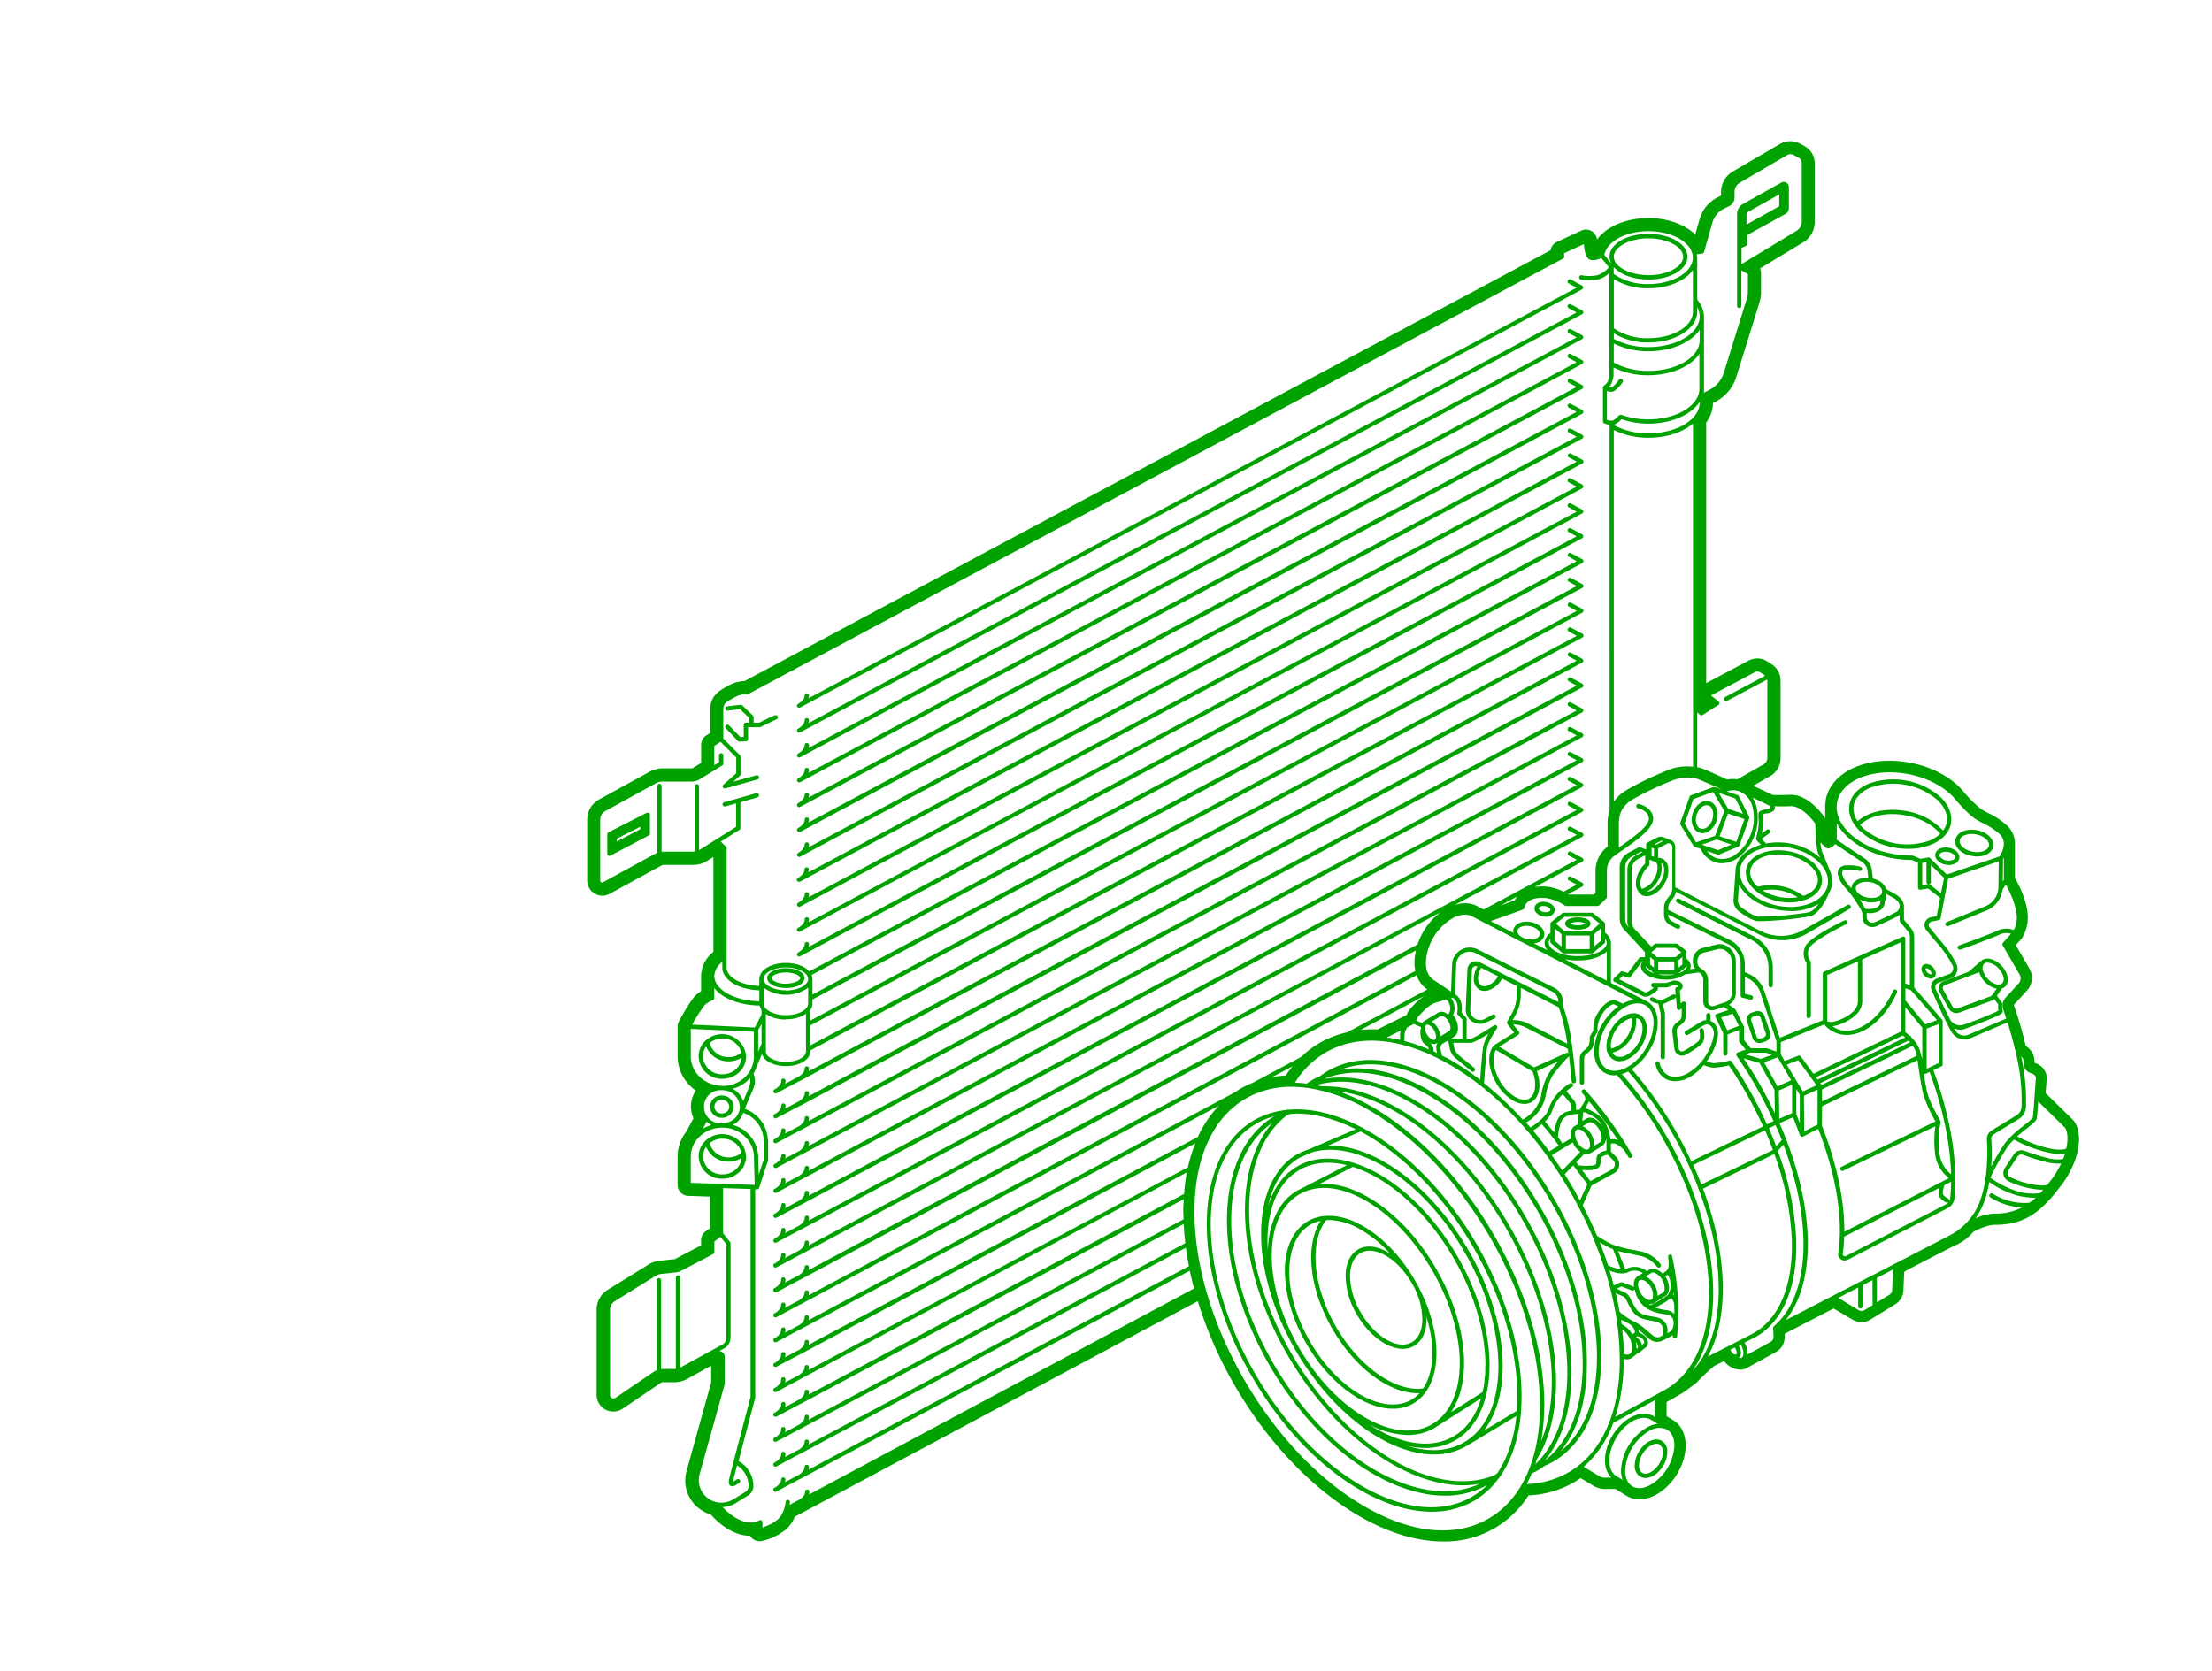 <svg xmlns="http://www.w3.org/2000/svg" xmlns:xlink="http://www.w3.org/1999/xlink" width="720" height="544" viewBox="0 0 720 544">
  <defs>
    <clipPath id="clip-path">
      <rect width="720" height="544" style="fill: none"/>
    </clipPath>
  </defs>
  <g id="Слой_2" data-name="Слой 2">
    <g id="Слой_1-2" data-name="Слой 1">
      <g style="clip-path: url(#clip-path)">
        <path d="M259.44,286.74a.71.71,0,0,1,.3-.94l0,0c.29-.15,2.12-1.22,2.12-2.73a.7.7,0,0,1,1.4,0,3.22,3.22,0,0,1-.13.93L513.22,150.29l-2.56-1.38a.7.7,0,0,1-.28-.95.72.72,0,0,1,.95-.29l3.71,2a.7.7,0,0,1,0,1.23L260.47,287l-.09,0a.72.72,0,0,1-.32.08A.71.71,0,0,1,259.44,286.74Zm.62-7.72a.72.72,0,0,0,.32-.08l.09-.05L515,142.81a.7.7,0,0,0,.37-.62.72.72,0,0,0-.36-.62l-3.71-2a.72.72,0,0,0-.95.29.7.7,0,0,0,.28.95l2.56,1.38-250,133.67a3.1,3.1,0,0,0,.13-.92.7.7,0,0,0-1.4,0c0,1.51-1.83,2.58-2.12,2.73l0,0a.7.7,0,0,0,.32,1.32Zm0-8.11a.71.71,0,0,0,.32-.07l.09,0L515,134.71a.7.7,0,0,0,.37-.62.72.72,0,0,0-.36-.62l-3.71-2a.7.7,0,0,0-.95.28.69.69,0,0,0,.28.95l2.56,1.39-250,133.67a3.1,3.1,0,0,0,.13-.92.7.7,0,0,0-1.4,0c0,1.51-1.83,2.57-2.12,2.73l0,0a.71.71,0,0,0-.3.94A.7.7,0,0,0,260.06,270.91Zm0-8.1a.71.71,0,0,0,.32-.07l.09-.05L515,126.61a.71.71,0,0,0,.37-.62.72.72,0,0,0-.36-.62l-3.71-2a.71.71,0,0,0-.95.28.69.69,0,0,0,.28.95l2.56,1.38-250,133.68a3.12,3.12,0,0,0,.13-.93.7.7,0,0,0-1.4,0c0,1.52-1.83,2.58-2.12,2.74l0,0a.71.71,0,0,0-.3.94A.7.7,0,0,0,260.06,262.81Zm0-8.1a.71.71,0,0,0,.32-.07l.09,0L515,118.5a.69.69,0,0,0,.37-.61.71.71,0,0,0-.36-.62l-3.71-2a.7.7,0,0,0-.95.28.69.69,0,0,0,.28,1l2.56,1.38-250,133.68a3.12,3.12,0,0,0,.13-.93.7.7,0,0,0-1.4,0c0,1.51-1.83,2.58-2.12,2.74l0,0a.7.7,0,0,0,.32,1.32Zm0-8.1a.71.71,0,0,0,.32-.07l.09,0L515,110.4a.69.69,0,0,0,.37-.61.71.71,0,0,0-.36-.62l-3.71-2a.72.72,0,0,0-.95.29.69.69,0,0,0,.28,1l2.56,1.38-250,133.68a3.17,3.17,0,0,0,.13-.93.7.7,0,0,0-1.4,0c0,1.51-1.83,2.58-2.12,2.74l0,0a.7.7,0,0,0,.32,1.32Zm0-8.1a.72.72,0,0,0,.32-.08l.09,0L515,102.3a.7.7,0,0,0,0-1.23l-3.71-2a.72.72,0,0,0-.95.29.7.7,0,0,0,.28,1l2.56,1.38-250,133.68a3.22,3.22,0,0,0,.13-.93.7.7,0,0,0-1.4,0c0,1.51-1.83,2.58-2.12,2.73l0,0a.7.7,0,0,0,.32,1.32Zm0-8.1a.72.72,0,0,0,.32-.08l.09,0L515,94.2A.7.7,0,0,0,515,93l-3.71-2a.72.72,0,0,0-.95.29.7.7,0,0,0,.28,1l2.56,1.38-250,133.67a3.1,3.1,0,0,0,.13-.92.7.7,0,0,0-1.4,0c0,1.51-1.83,2.58-2.12,2.73l0,0a.7.7,0,0,0,.32,1.32ZM252.41,356a.72.72,0,0,0,.32-.08l.09-.05,7.58-4h0l.07,0L515,215.72a.69.69,0,0,0,.37-.61.71.71,0,0,0-.36-.62l-3.71-2a.72.72,0,0,0-.95.29.69.69,0,0,0,.28.95l2.56,1.38-250,133.68a3.17,3.17,0,0,0,.13-.93.7.7,0,0,0-1.4,0c0,1.51-1.81,2.57-2.11,2.74l-.05,0h0l-4.2,2.26a3.46,3.46,0,0,0,.12-.92.7.7,0,1,0-1.39,0c0,1.5-1.82,2.56-2.12,2.73l-.06,0a.69.69,0,0,0-.29.94A.71.71,0,0,0,252.41,356Zm0,8.1a.71.71,0,0,0,.32-.07l.09-.06L260.4,360h0l.07,0L515,223.82a.68.68,0,0,0,.37-.61.72.72,0,0,0-.36-.62l-3.71-2a.7.7,0,0,0-.95.28.69.69,0,0,0,.28.95l2.56,1.38-250,133.68a3.12,3.12,0,0,0,.13-.93.7.7,0,0,0-1.4,0c0,1.51-1.81,2.57-2.11,2.74l-.05,0h0l-4.2,2.25a3.41,3.41,0,0,0,.12-.92.7.7,0,1,0-1.39,0c0,1.5-1.82,2.56-2.12,2.73l-.06,0a.69.69,0,0,0-.29.94A.71.71,0,0,0,252.41,364.13Zm0,8.1a.71.71,0,0,0,.32-.07l.09-.05,7.58-4.06h0l.07,0L515,231.93a.7.7,0,0,0,.37-.62.72.72,0,0,0-.36-.62l-3.71-2a.7.7,0,0,0-.95.28.69.69,0,0,0,.28.95l2.56,1.39L263.17,365a3.1,3.1,0,0,0,.13-.92.7.7,0,0,0-1.4,0c0,1.5-1.81,2.57-2.11,2.73l-.05,0h0l-4.2,2.25a3.41,3.41,0,0,0,.12-.92.7.7,0,1,0-1.39,0c0,1.5-1.82,2.57-2.12,2.73l-.06,0a.71.71,0,0,0-.29.95A.72.72,0,0,0,252.41,372.23Zm0,8.1a.71.71,0,0,0,.32-.07l.09-.05,7.58-4.06h0l.07,0L515,240a.7.7,0,0,0,.37-.62.72.72,0,0,0-.36-.62l-3.71-2a.7.7,0,0,0-.95.28.69.69,0,0,0,.28,1l2.56,1.39-250,133.67a3.1,3.1,0,0,0,.13-.92.7.7,0,0,0-1.4,0c0,1.5-1.81,2.57-2.11,2.73l-.05,0h0l-4.2,2.25a3.41,3.41,0,0,0,.12-.92.7.7,0,0,0-1.39,0c0,1.5-1.82,2.57-2.12,2.73l-.06,0a.7.7,0,0,0,.33,1.31Zm0,8.1a.71.71,0,0,0,.32-.07l.09-.05,7.58-4.06h0l.07,0L515,248.13a.7.7,0,0,0,.37-.62.72.72,0,0,0-.36-.62l-3.71-2a.72.72,0,0,0-.95.29.7.7,0,0,0,.28.95l2.56,1.38-250,133.67a3.1,3.1,0,0,0,.13-.92.7.7,0,0,0-1.4,0c0,1.5-1.81,2.57-2.11,2.73l-.05,0h0l-4.2,2.25a3.39,3.39,0,0,0,.12-.91.7.7,0,1,0-1.39,0c0,1.5-1.82,2.56-2.12,2.73l-.06,0a.7.7,0,0,0,.33,1.31Zm0,8.11a.72.72,0,0,0,.32-.08l.09,0,7.58-4.05h0l.07,0L515,256.23a.7.7,0,0,0,0-1.23l-3.71-2a.72.72,0,0,0-.95.29.7.7,0,0,0,.28.95l2.56,1.38-250,133.68a3.22,3.22,0,0,0,.13-.93.7.7,0,0,0-1.4,0c0,1.5-1.81,2.57-2.11,2.73l-.05,0h0l-4.2,2.26a3.46,3.46,0,0,0,.12-.92.7.7,0,1,0-1.39,0c0,1.5-1.82,2.56-2.12,2.73l-.06,0a.69.69,0,0,0-.29.94A.71.71,0,0,0,252.41,396.54Zm0,8.1a.72.72,0,0,0,.32-.08l.09-.05,7.58-4.05h0l.07,0L515,264.33a.69.69,0,0,0,.37-.61.71.71,0,0,0-.36-.62l-3.71-2a.72.72,0,0,0-.95.29.7.7,0,0,0,.28.95l2.56,1.38-250,133.68a3.17,3.17,0,0,0,.13-.93.7.7,0,0,0-1.4,0c0,1.51-1.81,2.57-2.11,2.74l-.05,0h0l-4.2,2.26a3.46,3.46,0,0,0,.12-.92.7.7,0,1,0-1.39,0c0,1.5-1.82,2.56-2.12,2.73l-.06,0a.69.69,0,0,0-.29.94A.71.71,0,0,0,252.41,404.64Zm-.27-171.76-5,2.42H245.3v-1.79a.7.7,0,0,0-.22-.51l-3.45-3.3a.67.67,0,0,0-.56-.2l-4.39.5a.7.7,0,0,0-.62.77.66.66,0,0,0,.78.62l4.06-.46,3,2.88v1.49h-1.11a.7.7,0,0,0-.7.7v3.93L241,240l-3.71-3.85a.68.68,0,0,0-1,0,.7.7,0,0,0,0,1l3.91,4.08a.71.71,0,0,0,.51.21h0l2.12-.08a.7.7,0,0,0,.67-.7v-3.9h3.76a.82.82,0,0,0,.31-.07l5.18-2.49a.7.7,0,1,0-.6-1.26Zm-40.94,31.8a.71.71,0,0,1,.34.6v6.13a.72.72,0,0,1-.37.62l-12.48,6.57a.73.73,0,0,1-.33.08.69.69,0,0,1-.36-.11.68.68,0,0,1-.33-.59v-6.34a.69.69,0,0,1,.38-.62l12.47-6.37c.09,0,.18,0,.27,0h.05l0,0C211,264.68,211.11,264.62,211.2,264.68Zm-2.74,4.48-7.71,3.94V274l7.71-4.07Zm47.35,52.52c-3.46,0-6.07-1.39-6.07-3.22s2.61-3.22,6.07-3.22,6.06,1.38,6.06,3.22S259.26,321.68,255.81,321.68Zm0-1.4c2.84,0,4.66-1.08,4.66-1.82s-1.82-1.82-4.66-1.82-4.67,1.08-4.67,1.82S253,320.28,255.81,320.28Zm-28.4,23.46a7,7,0,0,1,2.42-5.08A7.89,7.89,0,0,1,242.74,343v.08a6.74,6.74,0,0,1,.09,1.11,7,7,0,0,1-2.23,4.91,8,8,0,0,1-5.45,2.12h-.24A7.5,7.5,0,0,1,227.41,343.74Zm3.57-4.15a6.23,6.23,0,0,0,6,4.61,6.41,6.41,0,0,0,4.33-1.46,6.24,6.24,0,0,0-6-4.63h-.2A6.45,6.45,0,0,0,231,339.59Zm-2.17,4.19a6.1,6.1,0,0,0,6.14,6h.2a6.59,6.59,0,0,0,4.49-1.74,5.61,5.61,0,0,0,1.73-3.65,8,8,0,0,1-4.23,1.19h-.24a7.75,7.75,0,0,1-7.06-4.84A5.46,5.46,0,0,0,228.81,343.78Zm13.94,31.88a6.69,6.69,0,0,1-2.15,6,8,8,0,0,1-5.45,2.13h-.24a7.51,7.51,0,0,1-7.5-7.47,7,7,0,0,1,2.43-5.08,7.67,7.67,0,0,1,5.49-1.95,7.91,7.91,0,0,1,5.37,2.26,7,7,0,0,1,2,4S242.75,375.64,242.75,375.66ZM231,372.18a6.23,6.23,0,0,0,6,4.62,6.56,6.56,0,0,0,4.33-1.46,5.73,5.73,0,0,0-1.55-2.77,6.52,6.52,0,0,0-4.43-1.86h-.2A6.52,6.52,0,0,0,231,372.18ZM241.37,377a8,8,0,0,1-4.24,1.19h-.23a7.74,7.74,0,0,1-7.06-4.85,5.52,5.52,0,0,0-1,3,6.1,6.1,0,0,0,6.14,6,6.61,6.61,0,0,0,4.69-1.75A5.59,5.59,0,0,0,241.37,377Zm-6.47-13.1a3.62,3.62,0,1,1,.09-7.23h.12a3.72,3.72,0,0,1,3.71,3.72,3.53,3.53,0,0,1-1.21,2.54,3.91,3.91,0,0,1-2.59,1Zm0-1.4a2.33,2.33,0,0,0,1.75-.62,2.12,2.12,0,0,0,.73-1.52,2.33,2.33,0,0,0-2.35-2.28H235a2.22,2.22,0,1,0-.05,4.42ZM515,174l-3.71-2a.72.72,0,0,0-.95.29.69.69,0,0,0,.28.95l2.56,1.38-250,133.68a3.17,3.17,0,0,0,.13-.93.7.7,0,0,0-1.4,0c0,1.51-1.83,2.58-2.12,2.74l0,0a.7.7,0,0,0,.32,1.32.71.71,0,0,0,.32-.07l.09-.05L515,175.22a.7.7,0,0,0,.37-.62A.72.72,0,0,0,515,174Zm-255,129.38a.71.71,0,0,0,.32-.07l.09-.05L515,167.16a.7.7,0,0,0,.37-.62.72.72,0,0,0-.36-.62l-3.71-2a.7.7,0,0,0-.95.28.69.69,0,0,0,.28,1l2.56,1.39-250,133.67a3.1,3.1,0,0,0,.13-.92.7.7,0,0,0-1.4,0c0,1.5-1.8,2.56-2.11,2.73l-.05,0a.71.71,0,0,0-.3.94A.7.7,0,0,0,260.06,303.36Zm0-8.12a.61.61,0,0,0,.32-.08l.09,0L515,159a.7.7,0,0,0,.37-.62.72.72,0,0,0-.36-.62l-3.71-2a.7.7,0,0,0-.95.28.69.69,0,0,0,.28,1l2.56,1.39-250,133.68a3.22,3.22,0,0,0,.13-.93.7.7,0,0,0-1.4,0c0,1.51-1.83,2.58-2.12,2.73l0,0a.7.7,0,0,0,.32,1.32Zm345.5-24.58c-2.81-2.65-4-5.75-3.5-8.71s2.82-5.41,6.39-6.88a23.55,23.55,0,0,1,23.13,4.29c2.81,2.65,4,5.74,3.5,8.71s-2.82,5.41-6.39,6.88a19.92,19.92,0,0,1-7.54,1.38,25,25,0,0,1-4.6-.43A22,22,0,0,1,605.56,270.66Zm-.88-3.27c3.45-3.19,9.59-4.51,15.91-3.33a21,21,0,0,1,11.92,6.32,6.31,6.31,0,0,0,1.2-2.57c.46-2.48-.64-5.12-3.09-7.43a22.11,22.11,0,0,0-21.64-4c-3.12,1.28-5.09,3.35-5.55,5.83A7.12,7.12,0,0,0,604.68,267.39Zm.84,1.12a12.86,12.86,0,0,0,1,1.13,22.11,22.11,0,0,0,21.64,4,10.94,10.94,0,0,0,3.45-2.2c-2.43-2.9-6.56-5.15-11.28-6C614.36,264.32,608.62,265.54,605.52,268.51ZM629.6,318.2a1.59,1.59,0,0,1-1.11.41,3.06,3.06,0,0,1-2.16-1.05h0c-1-1.11-1.22-2.57-.42-3.31s2.23-.45,3.27.65S630.4,317.46,629.6,318.2Zm-1.45-2.35c-.57-.62-1.18-.69-1.29-.58s-.09.71.49,1.33,1.17.68,1.29.58S628.73,316.47,628.15,315.85Zm-27.82-16.19c-1.16.56-11.36,5.51-12.7,8.45a5.57,5.57,0,0,0,.4,5.46v17.22a.7.7,0,0,0,1.4,0V313.35a.78.78,0,0,0-.15-.44,4.19,4.19,0,0,1-.38-4.23c.85-1.86,7.83-5.75,12-7.76a.7.7,0,0,0,.33-.93A.68.68,0,0,0,600.33,299.66Zm-29.64,5.1-24.17-12.18a.71.71,0,0,0-.94.31.69.69,0,0,0,.31.94L570.05,306a10.11,10.11,0,0,1,5.6,9.08v5.7a.7.7,0,0,0,1.4,0v-5.7A11.51,11.51,0,0,0,570.69,304.76ZM541,469.15a4,4,0,0,1,1.7,3.55,8.79,8.79,0,0,1-1.42,4.64c-1.51,2.41-3.73,3.85-5.66,3.85a3.36,3.36,0,0,1-1.81-.5,4,4,0,0,1-1.71-3.55,8.89,8.89,0,0,1,1.42-4.64C535.49,469.27,538.77,467.79,541,469.15Zm-.75,1.19c-1.42-.91-4,.42-5.54,2.9a7.45,7.45,0,0,0-1.21,3.89,2.67,2.67,0,0,0,1,2.37c1.45.92,4-.42,5.54-2.91a7.42,7.42,0,0,0,1.21-3.88A2.65,2.65,0,0,0,540.2,470.34Zm96.26-197a3.76,3.76,0,0,1,2.48-2.71,8,8,0,0,1,4.44-.36c3.44.64,5.8,3,5.36,5.34-.36,2-2.53,3.23-5.24,3.23a9.72,9.72,0,0,1-1.67-.16h0C638.38,278.08,636,275.73,636.46,273.38Zm1.38.25c-.28,1.53,1.66,3.23,4.24,3.71s5-.41,5.28-1.95-1.65-3.22-4.23-3.7a6.72,6.72,0,0,0-3.66.27A2.43,2.43,0,0,0,637.84,273.63ZM634.35,276c2.18.4,3.66,1.93,3.38,3.48a2.55,2.55,0,0,1-1.63,1.81,4.7,4.7,0,0,1-1.75.32,5.28,5.28,0,0,1-1-.1,4.6,4.6,0,0,1-3-1.74,2.28,2.28,0,0,1-.41-1.74,2.52,2.52,0,0,1,1.63-1.8A5,5,0,0,1,634.35,276Zm-.26,1.38a3.63,3.63,0,0,0-2,.14c-.25.11-.7.35-.78.77a.91.91,0,0,0,.19.69,3.31,3.31,0,0,0,2.07,1.16,3.81,3.81,0,0,0,2-.15c.27-.11.72-.35.79-.77C636.47,278.55,635.57,277.63,634.09,277.36ZM590.35,281c2.11,2,3,4.32,2.63,6.57s-2.12,4.08-4.8,5.18c-.34.14-.73.21-1.1.32-.08,0-.14.11-.22.11s0,0-.06,0a15.35,15.35,0,0,1-4.24.63,18.94,18.94,0,0,1-3.4-.31c-6.78-1.26-11.62-5.95-10.79-10.46s7-7.17,13.82-5.9A16.24,16.24,0,0,1,590.35,281Zm-5.18,11.13a16.19,16.19,0,0,0-5.75-2.24,16,16,0,0,0-5.69,0,16.59,16.59,0,0,0,11.44,2.22ZM589.39,282a14.83,14.83,0,0,0-7.45-3.53c-6-1.12-11.49,1-12.19,4.78-.35,1.9.6,3.85,2.4,5.46a17.76,17.76,0,0,1,14.79,2.95c.23-.08.48-.13.71-.22,2.22-.91,3.63-2.39,4-4.15S591.15,283.63,589.39,282Zm-84.11,12.64a2.17,2.17,0,0,1,.75,2,2.66,2.66,0,0,1-2.84,1.82,5.1,5.1,0,0,1-.86-.08,3.9,3.9,0,0,1-2.48-1.45,2,2,0,0,1-.35-1.5c.24-1.32,1.88-2.1,3.7-1.75A4.14,4.14,0,0,1,505.28,294.61Zm-.63,1.7c.05-.28-.21-.57-.32-.68a2.9,2.9,0,0,0-1.39-.65,4,4,0,0,0-.59-.05c-.8,0-1.41.31-1.48.68a.6.6,0,0,0,.14.45,2.44,2.44,0,0,0,1.57.87h0C503.65,297.13,504.56,296.77,504.65,296.31Zm51.89-35.4c2.12.72,3.08,3.58,2.14,6.38a6.42,6.42,0,0,1-2.25,3.15,4,4,0,0,1-2.29.79,3.38,3.38,0,0,1-1-.17c-2.12-.72-3.08-3.58-2.14-6.38a6.37,6.37,0,0,1,2.25-3.15A3.61,3.61,0,0,1,556.54,260.91Zm-.45,1.32a2,2,0,0,0-.58-.09,2.61,2.61,0,0,0-1.49.53,5,5,0,0,0-1.73,2.46c-.69,2-.11,4.14,1.26,4.6a2.34,2.34,0,0,0,2.07-.43,5,5,0,0,0,1.73-2.46C558,264.81,557.46,262.7,556.09,262.23Zm-21.83,78.42a11.1,11.1,0,0,1-4.43,4.16,6.12,6.12,0,0,1-2.64.66,4,4,0,0,1-2.2-.61,4.92,4.92,0,0,1-2.09-4.36,11.21,11.21,0,0,1,1.79-5.81c2.51-4,6.59-5.88,9.27-4.22S536.77,336.61,534.26,340.65Zm-9.79.7a8.46,8.46,0,0,0,5.22-4,8.9,8.9,0,0,0,1.45-5.92,8.45,8.45,0,0,0-5.26,4,9.71,9.71,0,0,0-1.58,5.05A5.59,5.59,0,0,0,524.47,341.35Zm8.75-9.69a2.38,2.38,0,0,0-.66-.18,10.6,10.6,0,0,1-1.69,6.58,9.9,9.9,0,0,1-6,4.62,2.84,2.84,0,0,0,.84,1,3.65,3.65,0,0,0,3.49-.13,9.72,9.72,0,0,0,3.85-3.64C535.1,336.65,535.17,332.87,533.22,331.66Zm35.47,1a2.36,2.36,0,0,1,1.48-3l1.19-.39a2.34,2.34,0,0,1,3,1.48l1.77,5.27a2.36,2.36,0,0,1-1.49,3l-1.18.4a2.45,2.45,0,0,1-.75.12,2.36,2.36,0,0,1-2.24-1.61Zm1.32-.44,1.77,5.27a1,1,0,0,0,1.21.6l1.18-.4a1,1,0,0,0,.61-1.21L573,331.22a1,1,0,0,0-.48-.56.87.87,0,0,0-.42-.1,1.12,1.12,0,0,0-.31.05l-1.19.4A1,1,0,0,0,570,332.22ZM517.7,300.7c0,1.35-2.08,1.95-4.13,1.95s-4.13-.6-4.13-1.95C509.44,298,517.7,298,517.7,300.7Zm-1.48,0a6.66,6.66,0,0,0-5.3,0,6.66,6.66,0,0,0,5.3,0Zm-91,136.77c-4.55-7.87-7-16.33-7-23.81s2.75-13.35,7.55-16.12a13.18,13.18,0,0,1,5.32-1.64h.1c3.74-.34,7.94.71,12.3,3.17,6.52,3.69,12.61,10.05,17.16,17.93,7.83,13.57,9,28.18,3.56,36a.79.79,0,0,1-.14.18,12.81,12.81,0,0,1-4,3.74,13.19,13.19,0,0,1-6.7,1.72C444.12,458.64,432.72,450.46,425.22,437.47Zm20.61-30.27a6,6,0,0,0-3,.77c-2.15,1.25-3.36,3.89-3.39,7.46a24,24,0,0,0,3.47,11.84c4.62,8,12.1,12.36,16.67,9.72,2.16-1.24,3.36-3.89,3.39-7.46a23.87,23.87,0,0,0-3.46-11.84C455.78,411.27,450.24,407.2,445.83,407.2Zm-11,24.71c7.48,13,19.37,21.34,28.39,20.13,3.61-5.32,4-14.05,1.05-23.41,0,.3.07.62.07.91,0,4.09-1.49,7.16-4.09,8.66a7.13,7.13,0,0,1-3.64.94c-4.94,0-11-4.31-14.95-11.17A25.36,25.36,0,0,1,438,415.42c0-4.08,1.49-7.16,4.09-8.66,2.89-1.67,6.71-1,10.4,1.4a40.28,40.28,0,0,0-9.65-7.88,21.19,21.19,0,0,0-10.26-3.08c-.35,0-.66.09-1,.12C426.07,404.54,427.38,419,434.85,431.91Zm-15.18-18.24c-.06,7.24,2.34,15.44,6.76,23.1,9.07,15.7,23.88,24.2,33,18.94a11.24,11.24,0,0,0,2.67-2.18c-.22,0-.44.05-.66.05-9.35,0-20.44-8.25-27.78-21-7.53-13.06-8.93-27.1-3.79-35.09a11.6,11.6,0,0,0-3.32,1.22C422.17,401.27,419.74,406.56,419.67,413.67Zm75.4,45.87a.66.66,0,0,1,0,.46c-.66,7.86-2.8,14.76-6.42,20.16a.66.66,0,0,1-.15.3c-.05,0-.11.07-.15.11a.64.64,0,0,0-.1.13.67.67,0,0,1-.37.51h0a26.53,26.53,0,0,1-8,7.38,27.5,27.5,0,0,1-13.91,3.58c-7,0-14.75-2.28-22.73-6.79-13.63-7.71-26.38-21-35.9-37.54-19.73-34.17-19.29-71.49,1-83.2a26.65,26.65,0,0,1,10.41-3.26h0a.63.63,0,0,1,.61-.06l.13,0,.13-.06a.68.68,0,0,1,.28,0c7.24-.52,15.2,1.52,23.2,5.71a.59.59,0,0,1,.42.21c13.56,7.23,27.16,20.58,37.34,38.22C491.57,424.08,496.28,443.68,495.07,459.54Zm-11.1,24a27.92,27.92,0,0,1-13.62,3.4c-19,0-42.09-16.39-57.18-42.54-19-33-18.25-69.19,1.67-81a24.37,24.37,0,0,0-5.89,2.42c-19.6,11.31-19.81,47.78-.47,81.28,9.4,16.28,22,29.43,35.38,37s25.82,8.66,35.24,3.22A25.06,25.06,0,0,0,484,483.57Zm-69.59-39.84c18.1,31.36,47.75,48.43,67.32,39.36a30.36,30.36,0,0,1-5.51.51c-19,0-42.15-16.55-57.16-42.55-16.56-28.68-18.18-60.09-4.87-75.44C396.31,377.91,396.2,412.25,414.38,443.73Zm79.21,17.32-16.3,9.8h0a20.84,20.84,0,0,1-10.54,2.7c-14.78,0-33-13.16-45.09-34q-1.14-2-2.16-4c-.1-.21-.23-.41-.33-.62-12.55-24.89-11.44-50.77,3.18-59.2l.07,0h0l.09,0a20.29,20.29,0,0,1,3.65-1.57l15.14-6.49c-6.58-3.29-13.11-5.08-19.17-5.08-.76,0-1.51.08-2.25.13-.39.14-.74.36-1.11.51-16.7,13.08-16.16,46.68,1.48,77.23s46.42,47.82,66.12,39.9c.32-.24.67-.43,1-.69C490.74,474.6,492.84,468.28,493.59,461.05Zm-55.18-81.68c-5.64-1.4-11-1-15.4,1.56-7.62,4.4-11.05,14.23-10.33,26.14.38-8.8,3.55-15.92,9.58-19.4l0,0h0Zm-8.9,6.14c4.76-.35,10.1,1,15.65,4.19,8.46,4.81,16.39,13.11,22.31,23.37s9.16,21.29,9.09,31c0,6.43-1.54,11.78-4.26,15.74l10.29-6.55c2.66-11.78-.43-28.07-9.36-43.52s-21.39-26.19-32.87-29.82Zm-8.74,49.43c.67,1.3,1.35,2.6,2.09,3.89s1.53,2.53,2.33,3.76c5.47,8.31,12.28,15,19.48,19.11,8.12,4.61,15.77,5.34,21.5,2s8.93-10.29,9-19.64-3.09-20.26-8.9-30.31-13.54-18.17-21.79-22.87-15.78-5.34-21.51-2C411.74,395.36,411,415.46,420.77,434.94Zm24.79,28.77c9.87,6.43,20,8.31,27.52,4,4.41-2.54,7.41-6.9,9-12.42l-15.21,9.69h0a17.09,17.09,0,0,1-8.68,2.24A28.22,28.22,0,0,1,445.56,463.71Zm12.1,6.9c6.93,2.27,13.53,2.14,18.91-1h0c14.84-8.58,14.92-36.36.17-61.92-7.19-12.44-16.77-22.49-27-28.3-8.48-4.82-16.51-6.17-23.1-4.06L423,376.93c-5.32,3.08-8.71,8.66-10.23,15.7,1.74-5.71,4.91-10.25,9.53-12.91,5.16-3,11.44-3.2,18-1.21a.62.62,0,0,1,.37.11c11.86,3.73,24.68,14.73,33.74,30.44s12.22,32.44,9.46,44.6a.74.74,0,0,1-.09.36c-1.58,6.62-4.9,11.89-10,14.85a19.54,19.54,0,0,1-9.89,2.54A26.9,26.9,0,0,1,457.66,470.61Zm21.91-64.51c-10-17.39-23.41-30.58-36.68-37.7L432.19,373c5.6-.18,11.83,1.55,18.27,5.21,10.43,5.93,20.2,16.17,27.51,28.82,13,22.46,14.57,46.63,5,58.76l10.72-6.45C494.89,443.79,490.2,424.51,479.57,406.1Zm191.22-20c-6.93,9.38-12.55,12.7-21.47,12.7-2.23,0-5.46,1.45-6.9,2.2l-.38.39a15,15,0,0,1-6,4.24l-14.39,7.44-1.81,1-.27,6.11a5.52,5.52,0,0,1-2.63,4.47l-8.11,5a5.63,5.63,0,0,1-5.82,0L596.82,426l-1.43.74-14.47,7.48,0,.8a5.62,5.62,0,0,1-2.9,5.18l-7.8,4.28-1.52.83a4.68,4.68,0,0,1-2.33.61,7,7,0,0,1-5.22-2.81L558,444.69a67.72,67.72,0,0,0-5.83,5.5,3.09,3.09,0,0,1-.39.33L548,453.29l-.26.17-3.61,2.08-1.44.79a.4.4,0,0,0-.22.37v4.35l.69.43,1.51.93c4.89,3,5.36,10.83,1.07,17.72-3.05,4.88-7.8,8-12.1,8a8,8,0,0,1-4.28-1.19l-3.5-2.18H522.4a7.28,7.28,0,0,1-3.79-1.06l-4.1-2.48c-.7.48-1.43.94-2.17,1.37a32.53,32.53,0,0,1-14.84,4.27,32,32,0,0,1-27.81,15c-23,0-50.28-20.46-67.87-50.93a132.54,132.54,0,0,1-11.95-27.3L261.79,492.15l-3.1,1.67a10.73,10.73,0,0,1-3,4.21,18.88,18.88,0,0,1-7.7,3.68,3.57,3.57,0,0,1-.65.06A3.64,3.64,0,0,1,245,501a3.57,3.57,0,0,1-.86-1c-4.29,0-8.89-2.54-12.75-6.89a11.6,11.6,0,0,1-3.75-1.92,11.44,11.44,0,0,1-4.14-12.38l8-28.79V444.7c-.3.12-.6.26-.9.41l-6.93,3.83a7.79,7.79,0,0,1-2.14.81,2.63,2.63,0,0,1-.47.1,8,8,0,0,1-1.49.16l-4.17,0-12.72,8.61a5.36,5.36,0,0,1-3.05.94,5.5,5.5,0,0,1-2.55-.63,5.44,5.44,0,0,1-2.89-4.8V426.39a7.53,7.53,0,0,1,3.59-6.45l13.36-8.27a8.42,8.42,0,0,1,4.28-1.27L219,410h.31a.93.93,0,0,0,.43-.11l8.46-4.43v-1.65a3.61,3.61,0,0,1,1.5-2.93l1.36-1v-10.3l-7-.23a3.6,3.6,0,0,1-3.51-3.62v-9.49a13.27,13.27,0,0,1,2.82-7.8l2.35-4.37a9.26,9.26,0,0,1-.82-4.08,9.41,9.41,0,0,1,1.59-4.95,13.58,13.58,0,0,1-5.93-11.42v-9.42a3,3,0,0,1,.14-.88,3.38,3.38,0,0,1,.31-.86c.84-1.54,3.72-6.68,5.35-8.33a10.31,10.31,0,0,1,1.85-1.46v-5a10.13,10.13,0,0,1,4-7.75V279l-2.13,1.34a8.12,8.12,0,0,1-4.31,1.24h-9.82a1.06,1.06,0,0,0-.52.13l-17,9.3a4.9,4.9,0,0,1-2.36.6,5,5,0,0,1-2.53-.69,4.9,4.9,0,0,1-2.41-4.25V266.84a7.46,7.46,0,0,1,3.87-6.55l16.5-9.07a8.52,8.52,0,0,1,4.1-1.06h9.57a.62.62,0,0,0,.35-.1l2.7-1.67V242.5a3.61,3.61,0,0,1,1.66-3.05l1.28-.82V231.1c0-4.61,3-6.24,5.37-7.55l.56-.31a10.83,10.83,0,0,1,5.21-1.49h0L504.73,81.46a3.56,3.56,0,0,1,2-2.68l8-3.71a3.67,3.67,0,0,1,1.5-.32A3.61,3.61,0,0,1,519.82,78c3.08-4.24,9.41-7,16.75-7,6.17,0,11.78,2.06,15.22,5.33l1.41-4.93a11.55,11.55,0,0,1,6-7.21l1-.48V62.5A7.7,7.7,0,0,1,564,55.86l15.4-9a6.73,6.73,0,0,1,3.34-.89,6.56,6.56,0,0,1,3.19.82l1.47.8a6.4,6.4,0,0,1,3.29,5.59v19A7.72,7.72,0,0,1,587,78.86L572.9,87.4a3.62,3.62,0,0,1,.31,1.47v6.28a11,11,0,0,1-.5,3.27l-7.52,24.21a13.59,13.59,0,0,1-6.52,8l-1.11.61a10.7,10.7,0,0,1-2.2,6.31v84.86l13.8-7.33a6,6,0,0,1,2.84-.71,6.08,6.08,0,0,1,3.31,1l1.39.92a6.29,6.29,0,0,1,2.87,5.3v25.25a6.72,6.72,0,0,1-3.38,5.83l-5.53,3.16,6.44,3c.45,0,1.17,0,2.18,0s2.09,0,3.47-.07H583c4.6,0,8.54,4.22,10.48,6.74a4.77,4.77,0,0,1,.62,1v-4.13c0-.11,0-.22,0-.34l.16-1.35a.76.76,0,0,1,0-.21c1.41-7.65,9.76-12.79,20.78-12.79a36.33,36.33,0,0,1,6.53.61c7.45,1.38,13.94,4.93,17.75,9.66a35.62,35.62,0,0,0,5.71,5.59c.67.4,1.39.77,2.12,1.16a25.36,25.36,0,0,1,6.13,4.05,8.11,8.11,0,0,1,2.57,5.71v11.34c1.2,2.1,4.2,7.85,4.2,13a13,13,0,0,1-1.87,6.59,3.57,3.57,0,0,1-.3.38l-1.75,1.91,4.41,7.62a6.11,6.11,0,0,1-.78,7.22l-4.28,4.64.26.75a120.28,120.28,0,0,1,3.57,12.44l1,.9a5.76,5.76,0,0,1,1.89,4.26V346l.75.3a5.15,5.15,0,0,1,3.24,5.19l-.36,4.38c2.18,2.13,7.39,7.21,8.74,8.56C677.57,367.32,678.3,376,670.79,386.15ZM657.9,344a66.73,66.73,0,0,1,1.55,16.36,4.81,4.81,0,0,1-2.32,3.95l-8.1,4.93a1.83,1.83,0,0,0-.88,1.66,68.83,68.83,0,0,1,0,8.87,64,64,0,0,1,4.24-7.24c1.68-2.4,4.54-4.67,6.62-6.33a16.27,16.27,0,0,0,2.66-2.35c.13-.65.42-4.73.65-8.08,0-.05,0-.1,0-.15l.33-4.46a1.48,1.48,0,0,0-.92-1.48l-.95-.38a3.36,3.36,0,0,1-2.13-3.14v-.62a2,2,0,0,0-.67-1.51Zm-5-56-1.1,1.68a8.48,8.48,0,0,1-5.27,6.78l-12.37,5.06a.86.86,0,0,1-.27.05.7.7,0,0,1-.26-1.35L646,295.16a7,7,0,0,0,4.47-5.84l.11-8.89-16.47,5.67L631.65,299a.72.72,0,0,1-.55.56l-2.33.46a1.18,1.18,0,0,0-.9.77,1.13,1.13,0,0,0,.19,1.14c1.35,1.69,2.75,3.36,4.14,5a35.71,35.71,0,0,1,4.56,6.8,3.35,3.35,0,0,1,.16,2.8,3.41,3.41,0,0,1-2,2l-4,1.44a1.53,1.53,0,0,0-.88.83,1.51,1.51,0,0,0,0,1.18c.51,1.13,1.27,2.83,2.09,4.64l2.52,5.1a3.76,3.76,0,0,0,4.69,1.86c8.21-3,10.51-4.19,11.15-4.58a6.93,6.93,0,0,1-.06-1.95l-1.29-1.79a3.47,3.47,0,0,1-1,.59l-10.33,3.8a2.82,2.82,0,0,1-1,.18,2.88,2.88,0,0,1-2.52-1.49l-3-5.45a2.37,2.37,0,0,1,1.24-3.38l8.2-3.1,4.14-3.59h0l0,0h0c1.59-1.4,4.49-.71,6.66,1.62a7.49,7.49,0,0,1,1.93,3.58,3.34,3.34,0,0,1-.83,3.23,2.5,2.5,0,0,1-1,.58l-1.63,2.36,1.64,2.29a.66.66,0,0,1,.13.5,5,5,0,0,0,.07,1.95.88.88,0,0,1,0,.62c-.18.41-.45,1-12.09,5.37a5.17,5.17,0,0,1-1.81.33,5.08,5.08,0,0,1-1.88-.41c.08.14.18.33.25.44a3.54,3.54,0,0,0,4,1.75l12.71-5.4c-.4-1.27-.75-2.34-1-3.13a3.7,3.7,0,0,1,.77-3.66l4.28-4.66a2.46,2.46,0,0,0,.31-2.88l-5.52-9.52a.71.71,0,0,1,.09-.82L654.6,304a5.54,5.54,0,0,0-4.05.41c-3.4,1.52-12,4.62-12.41,4.75a.62.62,0,0,1-.23,0,.7.7,0,0,1-.24-1.36c.09,0,9-3.21,12.31-4.71a6.72,6.72,0,0,1,5.5-.29,9.34,9.34,0,0,0,1-4C656.45,294.86,654,290,652.91,288Zm-1.74,32.44h0a1.26,1.26,0,0,0,.57-.3,2.14,2.14,0,0,0,.41-1.94,6.19,6.19,0,0,0-1.59-2.89,5.4,5.4,0,0,0-3.61-1.92,1.65,1.65,0,0,0-1.13.39,2.12,2.12,0,0,0-.4,2,6.7,6.7,0,0,0,4.35,4.68A2.71,2.71,0,0,0,651.17,320.44Zm-1.77,1.32a7.88,7.88,0,0,1-5.16-5.23L633,320.76a1,1,0,0,0-.58.58,1,1,0,0,0,.06.81l3,5.45a1.5,1.5,0,0,0,1.82.68l10.34-3.8a2.08,2.08,0,0,0,1-.77l1.29-1.87C649.78,321.81,649.6,321.81,649.4,321.76Zm-17.61-30.95,1-5-4.3-4.22v5.63a.69.69,0,0,1-.66.68.67.67,0,0,1,.39.1Zm20.46-4.35v-7.18l-.25.38-.09,7.32ZM616.16,278a35.35,35.35,0,0,0,6.3.54c.09.06.2,0,.29.06l2.32,1,2.56-.43h.12a.68.68,0,0,1,.49.2l5.45,5.35,17.17-5.91a8,8,0,0,0,1.39-4v0a4.45,4.45,0,0,0-1.44-3.32,22.18,22.18,0,0,0-5.28-3.44c-.8-.42-1.58-.83-2.31-1.27-2.48-1.49-6.46-6.17-6.63-6.37-3.28-4.07-9.1-7.21-15.61-8.41-11.35-2.1-21.67,2-23,9.22S604.81,275.94,616.16,278Zm10.89,9.18v-6.47l-1.37.23v7.18l2-.29A.68.68,0,0,1,627.05,287.22Zm-32.13.86a6.73,6.73,0,0,0-.34-3.49l-.26-.68c-1.66-3.66-6.17-6.84-11.91-7.91-7.86-1.45-15,1.59-16,6.77V283c-.83,5.15,4.73,10.47,12.51,11.92S594,293.28,594.92,288.08Zm-12.15,8.55a22.59,22.59,0,0,1-4.12-.39c-5.91-1.09-10.58-4.35-12.61-8.2l-.35,5a3,3,0,0,0,1.21,2.49c2.41,1.78,4.4,2.85,5.47,2.93A104.69,104.69,0,0,0,588.89,297a6.32,6.32,0,0,0,3-2.71A17.4,17.4,0,0,1,582.77,296.63Zm-7.64-31.81a5.08,5.08,0,0,0-1.42.39s.07.19.1.51a17.74,17.74,0,0,1,.05,3.07,23.51,23.51,0,0,1-.41,2.57l1.62-1.18a.7.7,0,0,1,1,.15.71.71,0,0,1-.15,1l-2.51,1.83,1.28,1.3c.06.06.05.14.09.21a21.64,21.64,0,0,1,7.91,0,20.28,20.28,0,0,1,9.75,4.62c-.19-.44-.38-.87-.56-1.25-.7-1.52-.92-6.55-1-9.41a1.4,1.4,0,0,0-.28-.82c-1-1.28-4.39-5.39-7.7-5.3-2.5.09-4.19.08-5.27,0a1.79,1.79,0,0,1,.09.46,1.43,1.43,0,0,1-.43,1.06A4.27,4.27,0,0,1,575.13,264.82Zm.78-2.49-5.42-2.61a10.44,10.44,0,0,1,1.11,2.41,16.34,16.34,0,0,1-5.77,17.1,9.27,9.27,0,0,1-5.34,1.86,7.23,7.23,0,0,1-2.35-.38,8.13,8.13,0,0,1-4.59-4.32l-2-.68a.72.72,0,0,1-.35-.29h0L547,268.52a.71.71,0,0,1-.07-.6l3.05-8.58a.7.7,0,0,1,.42-.42l7.25-2.65h0a.66.66,0,0,1,.44,0l.07,0,2,.66a.2.2,0,0,0,.08,0c-2.64-1.19-6.8-3-7.69-3.32a13.37,13.37,0,0,0-6.75,0c-2.87.79-14.1,6-16,7.81s-2.87,3.39-2.87,7.1v7.39c4-2.75,9.77-6.79,9.77-9.31,0-2.69-3.5-3.47-3.53-3.47a.69.69,0,0,1-.54-.83.67.67,0,0,1,.82-.54c1.61.34,4.65,1.79,4.65,4.84,0,3.3-5.87,7.35-10.59,10.61-.69.47-1.34.93-1.93,1.35a6,6,0,0,0-2.54,4.91V292a.67.67,0,0,1-.21.5l-2.31,2.27a.7.7,0,0,1-.49.2H509.75a.74.74,0,0,1-.41-.13,14.5,14.5,0,0,0-6.15-2.45c-6.58-.58-7,3-7,3.14a.72.72,0,0,1-.46.6l-10.52,3.76,7.46,3.84a2.76,2.76,0,0,1-.09-1c.36-1.95,2.87-3.07,5.67-2.55s4.74,2.46,4.38,4.41a3.11,3.11,0,0,1-2.06,2.27,5.52,5.52,0,0,1-1.32.24l4.5,2.32a3.69,3.69,0,0,1-1-2.41,4.2,4.2,0,0,1,1.91-3.27v-3h0s0-.05,0-.08a.75.75,0,0,1,.2-.42l0,0,3.67-2.93a.78.78,0,0,1,.44-.15h9.14a.78.78,0,0,1,.44.15l3.66,2.93s0,0,0,0l.07,0a.62.62,0,0,1,.11.33c0,.05.06.08.06.12v3a4.21,4.21,0,0,1,1.91,3.28c0,.05,0,.1,0,.15V320l12,6.15h0l0,0c2.05,1.27,3.2,3.69,3.22,6.81a17.7,17.7,0,0,1-2.87,9.31,18.62,18.62,0,0,1-5.59,5.8,125.08,125.08,0,0,1,14.23,20c1.91,3.31,3.59,6.64,5.14,10l23.41-11.35a130.52,130.52,0,0,0-6-11.64c-1.62-2.81-3.35-5.57-5.16-8.22a25.78,25.78,0,0,1-5,.74,9.63,9.63,0,0,1-3.19-.84A16.59,16.59,0,0,1,549.4,351a9.74,9.74,0,0,1-4.16,1,6.34,6.34,0,0,1-3.38-.93,7,7,0,0,1-3-4.72.71.71,0,0,1,.55-.82.69.69,0,0,1,.83.55,5.57,5.57,0,0,0,2.38,3.8c1.63,1,3.83.94,6.18-.18a16.46,16.46,0,0,0,6.51-6.17,17.72,17.72,0,0,0,2.52-6.56,3.47,3.47,0,0,0-.81-2.77,1.91,1.91,0,0,0-2.45-.39l-5.1,3.07a.71.71,0,0,1-1-.24.7.7,0,0,1,.24-1l5.11-3.07a3.2,3.2,0,0,1,1.55-.43v-1.61a.7.7,0,0,1,1.4,0v1.85a3.21,3.21,0,0,1,1.28.87,4.86,4.86,0,0,1,1.12,3.89,18.94,18.94,0,0,1-2.71,7.09c-.29.47-.62.89-.94,1.32a7.79,7.79,0,0,0,2.37.59,27,27,0,0,0,5-.82.69.69,0,0,1,.75.29c1.92,2.8,3.76,5.73,5.48,8.7a131.33,131.33,0,0,1,6,11.74l2.17-1.06c-1.79-3.95-3.82-7.93-6.1-11.87-1.88-3.25-3.88-6.4-5.94-9.38,0,0,0,0,0-.07a.77.77,0,0,1-.11-.3.32.32,0,0,1,0-.09.48.48,0,0,1,0-.15.64.64,0,0,1,.18-.28s0-.06,0-.08,0,0,.07,0,.05-.05.09-.06l2.72-1-2-2.42a.65.65,0,0,1-.16-.44v-3.46l-3.73,1.39V343a.7.7,0,0,1-1.4,0v-6.59l-2.56-5.35a.67.67,0,0,1,0-.57.65.65,0,0,1,.42-.39l3.79-1.24-1.34-1s0-.05,0-.07l-3.11,1a3,3,0,0,1-.89.14,2.86,2.86,0,0,1-2.82-2.83V319a2.81,2.81,0,0,0-1.39-2.41l-4.45.62a11.29,11.29,0,0,1-6.4,1.7c-4.52,0-8.06-1.9-8.06-4.34a2.74,2.74,0,0,1,.55-1.56h-.14l-3.75,5a.69.69,0,0,1-.77.25l-1.78-.57-1.15,1.13,8.21,4.13a1.07,1.07,0,0,0,1.08-.06c.61-.38,1.4-.89,1.87-1.22a3.31,3.31,0,0,0-.45-.34.7.7,0,0,1,.35-1.3h4.21l2.3-.78c.09,0,.11-.05.39,0,.57,0,2,.11,2.55,1.23a1.4,1.4,0,0,1,0,1.23,1.82,1.82,0,0,1-.79.77l.3,4.21.54-.45a.71.71,0,0,1,.75-.09.7.7,0,0,1,.4.63v3.95a3.37,3.37,0,0,1-1.31,2.66l-1,.78a1.89,1.89,0,0,0-.72,1.74l.66,5.39a1.13,1.13,0,0,0,1.71.84,36.76,36.76,0,0,0,4.63-3.07c.84-.78.61-2.77.45-3.46a.69.69,0,0,1,.52-.84.67.67,0,0,1,.84.52c.08.33.73,3.33-.86,4.81a36.86,36.86,0,0,1-4.86,3.24,2.53,2.53,0,0,1-3.82-1.86l-.66-5.4a3.32,3.32,0,0,1,1.25-3l1-.77a2,2,0,0,0,.77-1.56v-2.46l-.45.37a.69.69,0,0,1-1.14-.49l-.25-3.55a.72.72,0,0,1-.34.41s-1.56.83-3.13,1.56a2.93,2.93,0,0,1-.84.18l.71,3.07v14.34a.7.7,0,1,1-1.4,0V330l-.75-3.21a9.17,9.17,0,0,1-2.37-.82.7.7,0,0,1,.68-1.23c.6.33,2.36,1.07,3.37.6,1.53-.72,3-1.53,3.06-1.53a.7.7,0,0,1,.94.29.64.64,0,0,1,0,.47l-.17-2.47a.68.68,0,0,1,.53-.73.85.85,0,0,0,.43-.25c-.15-.32-.85-.45-1.29-.45h0l-2.32.79a.54.54,0,0,1-.22,0h-2.75a1.09,1.09,0,0,1,0,.26,1.06,1.06,0,0,1-.48.95c-.42.32-1.41,1-2.15,1.43a2.48,2.48,0,0,1-2.47.13l-9.08-4.58a.7.7,0,0,1-.18-1.12l2.15-2.1a.72.72,0,0,1,.7-.17l1.71.54,3.66-4.9a.69.69,0,0,1,.56-.28h1.33v-1.59h0s0,0,0-.07l-6.77-7.29a5.24,5.24,0,0,1-1.44-3.62V282.38a5.38,5.38,0,0,1,2.87-4.77l3.31-1.75h0a.74.74,0,0,1,.26,0,.62.62,0,0,1,.27,0h0l1.89.73V275s0-.05,0-.08a.67.67,0,0,1,.2-.39s0-.08.06-.11h0s0,0,0,0l3.26-1.72a2.55,2.55,0,0,1,2.14-.13l2.5,1v0s0,0,.06,0a2.55,2.55,0,0,1,1.25,2.2v13.09l27.75,14.23a14.65,14.65,0,0,0,13.93-.31l14.39-8.15a.69.69,0,0,1,1,.26.71.71,0,0,1-.27,1L588.09,304a16,16,0,0,1-7.93,2.1,16.28,16.28,0,0,1-7.33-1.76l-27.29-14a4.81,4.81,0,0,1-.79,1.86l-1.08,1.44a3.23,3.23,0,0,0-.65,1.94v.66L563,306a8.88,8.88,0,0,1,4.94,7.92v2.56l1.49.69a9.2,9.2,0,0,1,4.8,5.33l5.09,15.37,14-5.69V317a.72.72,0,0,1,.41-.65L619.19,305a.73.73,0,0,1,.66,0,.7.7,0,0,1,.32.59v14.61l1.48.53V305.05a2.93,2.93,0,0,0-.68-1.88l-2.48-3c-.06-.08,0-.17-.08-.25s-.08-.12-.08-.2v-1.89a4.1,4.1,0,0,1-.48.37c-.81.47-3.18,1.59-7.05,3.33a3.17,3.17,0,0,1-1.34.29,3.21,3.21,0,0,1-1.79-.54,3.26,3.26,0,0,1-1.47-2.76l0-.89c0-.84-.67-1.91-2.05-4l-.51-.79a28,28,0,0,0-2.6-3.34,16.93,16.93,0,0,1-1.91-2.48c-.54-.93-1.36-2.69-.64-4a2.74,2.74,0,0,1,2.48-1.27,13.2,13.2,0,0,1,4.65.46.69.69,0,0,1,.43.89.71.71,0,0,1-.89.43,11.77,11.77,0,0,0-4.12-.38c-.7,0-1.14.22-1.32.54-.27.51,0,1.52.62,2.64a15.3,15.3,0,0,0,1.76,2.27l.49.59.09-.46c.36-2,2.69-3.09,5.46-2.89l-.26-2.32a4,4,0,0,0-1.75-2.86l-8.84-5.9a3.56,3.56,0,0,1-1.95,1.45l-.23,0a1.43,1.43,0,0,1-.93-.36c-.44-.39-1.06-1-1.62-1.61a12.83,12.83,0,0,0,.55,3.17c.9,1.95,2,4.83,2.6,6.28.06.14.11.28.16.42l.19.5c0,.08,0,.16,0,.25a7.88,7.88,0,0,1,.21,3.48,7.7,7.7,0,0,1-1,2.48s0,.05,0,.08c-.27.67-2.73,6.56-6.07,7.41a111.25,111.25,0,0,1-16.16,1.6c-.32,0-.6,0-.81,0-1.38-.09-3.47-1.17-6.21-3.2a4.4,4.4,0,0,1-1.77-3.67l.72-10.4v0s0,0,0-.06c.67-3.63,3.87-6.33,8.21-7.56l-1.42-1.44s0-.06,0-.09a.72.72,0,0,1-.1-.29c0-.06-.07-.11-.06-.17s0,0,0-.06,0-.05,0-.08a25.28,25.28,0,0,0,.82-4.2,16.79,16.79,0,0,0-.06-2.81c0-.43,0-.74,0-.89.1-1.06,1.32-1.29,2.49-1.51a4.71,4.71,0,0,0,1.43-.4A1.14,1.14,0,0,0,575.91,262.33Zm31.71,35.31,0,.93a1.87,1.87,0,0,0,2.63,1.72c4.76-2.15,6.38-3,6.9-3.27a2.35,2.35,0,0,0,1.2-2c0-1-.83-2-2.34-2.81-.73-.4-1.47-.82-2-1.15l-.61,3.29c-.34,1.81-2.34,3-4.83,3a7.84,7.84,0,0,1-.94-.09A2.65,2.65,0,0,1,607.62,297.64Zm4.34-3.53.19-1a6.31,6.31,0,0,1-3,.71,8.27,8.27,0,0,1-1.54-.15,7.92,7.92,0,0,1-2.29-.78h0a30.42,30.42,0,0,1,1.79,3s.05,0,.08,0C609.54,296.25,611.7,295.47,612,294.11Zm.66-3.56a2.14,2.14,0,0,0-.83-1.9,6,6,0,0,0-3-1.41,6.85,6.85,0,0,0-1.26-.11c-1.79,0-3.27.73-3.48,1.84-.25,1.35,1.5,2.87,3.81,3.3S612.37,291.91,612.62,290.55Zm21.77,100.61a2.41,2.41,0,0,0,.4-1.06,53,53,0,0,0,.29-5.32l-2.18,1.12a8.6,8.6,0,0,0-.52,2.73c.06.63,1.15,1.35,1.68,1.6A.71.71,0,0,1,634.39,391.16Zm-47.58-35.78,4.48-2-.42-.58s-.12,0-.15-.09,0-.08,0-.12l-5.4-7.37-3.74,1.43Zm-2.11-.8v8.17l1.13,3v-9.24Zm-6.53,18.64,1.81-2c-.63-1.63-1.34-3.27-2.06-4.91l-2.13,1.07C576.63,369.34,577.44,371.28,578.17,373.22ZM574.53,368l-23.41,11.29c1,2.12,1.85,4.23,2.67,6.34L577,374.45l.06-.07C576.31,372.27,575.45,370.15,574.53,368Zm-6.87-33.65v4.21l2.2,2.72h5a.78.78,0,0,1,.22,0l3.15,1.07V339l-5.29-16a7.84,7.84,0,0,0-4.07-4.5l-.9-.42v5.48l2.1.51a.7.7,0,0,1-.16,1.38.44.44,0,0,1-.16,0l-2.64-.64a.69.69,0,0,1-.54-.68V314a7.37,7.37,0,0,0-4.16-6.66L543,297.77v.13a2.31,2.31,0,0,0,1.27,2.06l2.23,1.14a.69.69,0,0,1,.31.94.71.71,0,0,1-.63.38.7.7,0,0,1-.31-.07l-2.24-1.14a3.71,3.71,0,0,1-2-3.31v-2.35a4.63,4.63,0,0,1,.93-2.78l1.08-1.44a3.53,3.53,0,0,0,.69-2.08V275.74a1.17,1.17,0,0,0-.55-1l-.16-.07a1.15,1.15,0,0,0-1,0l-2.89,1.53v3.08a3.38,3.38,0,0,1,1.65.44,3.63,3.63,0,0,1,1.56,2.33,8.11,8.11,0,0,1-1.29,5.86c-1.5,2.42-3.72,3.86-5.66,3.86a3.42,3.42,0,0,1-1.81-.51c-.17-.1-.24-.3-.38-.44a.63.63,0,0,1-.47-.53,4.31,4.31,0,0,1-.86-2.58,8.87,8.87,0,0,1,1.43-4.63,10.21,10.21,0,0,1,1.59-1.9v-2.73l-2.28,1.2a4,4,0,0,0-2.13,3.54v16.69a3.85,3.85,0,0,0,1.06,2.65l5.38,5.69,1.07-.86a.78.78,0,0,1,.44-.15h6.62a.75.75,0,0,1,.44.15l2.66,2.12s0,0,0,.05l.08,0a.68.68,0,0,1,.11.34s0,.07,0,.12v2.12a3.19,3.19,0,0,1,1.39,2.43,2.68,2.68,0,0,1-.24,1l1.67-.24a3.64,3.64,0,0,1-.75-2.18v-.34a4.28,4.28,0,0,1,3.24-4.16l4.46-1.11a4.42,4.42,0,0,1,2.82.24,5.79,5.79,0,0,1,3.48,5.32v10.18a4.49,4.49,0,0,1-2.23,3.86l1.88,1.33s0,.08.08.12.11.07.15.13l2.64,5.25,0,0h0A.8.8,0,0,1,567.66,334.38ZM564,330l-3.77,1.24,2,4.19L566,334ZM556,319v7.15a1.42,1.42,0,0,0,.59,1.15,1.45,1.45,0,0,0,1.29.21l3.65-1.19a3.16,3.16,0,0,0,2.18-3V313.18a4.41,4.41,0,0,0-2.65-4,3.11,3.11,0,0,0-1.2-.25,3,3,0,0,0-.72.09l-4.46,1.11a2.88,2.88,0,0,0-2.19,2.8v.34a2.34,2.34,0,0,0,1.23,2.06l0,0,.08.05A4.26,4.26,0,0,1,556,319Zm-16.39-1.76a13.64,13.64,0,0,0,5.5,0Zm5.37-1.4v-2.83h-5.23v2.83Zm.43-4.23,1.83-1.57-1.81-1.44h-6.13l-1.81,1.44,1.82,1.57Zm-9.47,3.21a.7.7,0,0,1-.18-.39s-.06.09-.06.14c0,.85,1,1.74,2.68,2.32Zm2.41.2v-2.39l-1.26-1.09V314Zm8-2.39v2.4L547.6,314v-2.42Zm0,4.26c1.67-.58,2.68-1.47,2.68-2.32,0-.05-.05-.09-.05-.14a.78.78,0,0,1-.18.39Zm-16.64-17V283.22a5.38,5.38,0,0,1,2.88-4.77l2-1-.46-.18-3,1.6a4,4,0,0,0-2.13,3.54v16.68a3.81,3.81,0,0,0,1.06,2.66l.09.1A5.15,5.15,0,0,1,529.66,299.91Zm7.21-20v1.55c0,.06-.05.11-.07.17a.75.75,0,0,1-.15.31h0a8.43,8.43,0,0,0-1.56,1.87,7.45,7.45,0,0,0-1.21,3.88,3,3,0,0,0,.49,1.71,6.49,6.49,0,0,0,3.91-3.08c1.28-2.06,1.54-4.4.71-5.66a.49.49,0,0,1-.21,0Zm1.44-.95v-2.7l-.78-.3v2.7Zm1.14,8.11a8.66,8.66,0,0,1-3.47,3.24c1.43,0,3.25-1.19,4.47-3.14a6.83,6.83,0,0,0,1.11-4.8,2.39,2.39,0,0,0-.9-1.41A7.86,7.86,0,0,1,539.45,287.1ZM539,275.05l2.34-1.24a1.17,1.17,0,0,0-.9.05l-1.9,1Zm54.82,58.49-14.19,5.77v3.89l1.25,2.22,4.46-1.7a.69.69,0,0,1,.82.24l4.13,5.63,28.51-13.75V306.75l-12.65,5.62v13.52a5.87,5.87,0,0,1-1.6,4.05,14.47,14.47,0,0,1-5.13,3.35,10.12,10.12,0,0,1-3,.8c1.69,1.23,4.59,2.34,8.75.57,7.24-3.09,11-12,11-12.07a.72.72,0,0,1,.92-.39.7.7,0,0,1,.38.92c-.16.38-4,9.52-11.76,12.83a12,12,0,0,1-4.66,1A9.46,9.46,0,0,1,593.79,333.54Zm5.07-1.54a13.24,13.24,0,0,0,4.65-3,4.49,4.49,0,0,0,1.21-3.09V313l-10,4.43v15C594.94,332.6,595.92,333.21,598.86,332Zm-20.28,12.24-4.41,1.61,4.37,7.85,4.45-2-3-5.09h0Zm-8.92-1.53-1.55.58,5,1.45,3.65-1.33-2.07-.7Zm-2.13,1.87c1.7,2.54,3.37,5.16,4.94,7.88,1.93,3.34,3.65,6.71,5.23,10.07l-.15-7.74-4.86-8.72Zm11.6,19.64,4.17-1.8v-9.29L579,355.05Zm8.1,4.12,4.35-2.21,0-6.48a.33.33,0,0,1,0-.14l0-4.76-4.43,2Zm32.87-30.58-.76-.65L591.1,350.74l.54.75Zm-27.62,14.88.43.58,28.8-13.9-.51-.54ZM625.17,343l.05.25c.06.23.25.83.48,1.55V334.6l-5.53-6.69V336c.3.25.83.7,1.4,1.22a.67.67,0,0,1,.58.35c0,.07,0,.14,0,.22a13.25,13.25,0,0,1,1.4,1.55A9.29,9.29,0,0,1,625.17,343Zm-1.32.52-.05-.2a7.8,7.8,0,0,0-1.19-2.85L593.06,354.7l0,3.91,30.85-14.88C623.87,343.65,623.86,343.52,623.85,343.49ZM593,366.43c4.92,12.46,7.4,24.43,7.32,34.59L632,384.77h0l2.39-1.22a11.5,11.5,0,0,1-4.56-8.29,33,33,0,0,1,.14-8.61l-30,14.49a.68.68,0,0,1-.93-.32.7.7,0,0,1,.32-.94L630,365.1a43.28,43.28,0,0,1-4-8.94c-.69-2.77-1.47-8.2-1.85-11l-31.06,15Zm6.83,41.8a.64.64,0,0,0,.27.64.71.71,0,0,0,.74.06l32.56-16.83a2.77,2.77,0,0,0,1-.94.7.7,0,0,1-.63.4.67.67,0,0,1-.31-.07c-.23-.11-2.33-1.15-2.46-2.74a6.91,6.91,0,0,1,.22-2L600.28,402.6A49.86,49.86,0,0,1,599.81,408.23Zm35.25-26c-.27-9.84-2.68-21.5-7-33.23l-1.37.64h-.05l0,0a.85.85,0,0,1-.23,0,.66.66,0,0,1-.25-.08c.36,2.28.77,4.65,1.14,6.15.9,3.57,4.24,9.17,4.27,9.22s0,0,0,.07a.71.71,0,0,1,.06.41s0,0,0,.06h0a28.3,28.3,0,0,0-.39,9.53A10,10,0,0,0,635.06,382.27ZM631,346.12V333.46l-3.87,1.38v13.1Zm-.5-14-8.53-9.75-1.77-.62v3.94l6.46,7.81Zm-94.91,9.44a16.38,16.38,0,0,0,2.66-8.56c0-2.62-.93-4.62-2.56-5.63h0a4.92,4.92,0,0,0-2.62-.71,8.24,8.24,0,0,0-3.54.9,17.72,17.72,0,0,0-9.18,14.73c0,2.61.93,4.61,2.56,5.63s3.83.95,6.18-.19A16.32,16.32,0,0,0,535.56,341.59ZM523,307.11V307s0,0,0-.05a2.26,2.26,0,0,0-.51-1.3v.95a.7.7,0,0,1-.25.53l-3.66,3.11a.69.69,0,0,1-.46.17H509a.74.74,0,0,1-.46-.16l-3.66-3.12a.7.7,0,0,1-.25-.53v-1a2.27,2.27,0,0,0-.52,1.36c0,2.09,3.81,4.32,9.46,4.32S522.85,309.17,523,307.11Zm-9.43,5.6a20.36,20.36,0,0,1-4.27-.44l13.7,7v-9.5C521.15,311.55,517.68,312.71,513.57,312.71Zm7.14-12-2.81-2.24h-8.66l-2.81,2.24,2.83,2.45h8.62Zm-1.87,3.47v4l2.27-1.93v-4Zm-9.14.38V309h7.74v-4.43ZM506,302.23v4l2.27,1.93v-4Zm-6,3.31a1.87,1.87,0,0,0,1.22-1.22c.21-1.14-1.28-2.42-3.26-2.79s-3.84.3-4.05,1.44,1.28,2.42,3.27,2.78A5,5,0,0,0,500,305.54Zm-6.95-12.43a7.57,7.57,0,0,1,.82-1.27l-5.52,3Zm35.11-168.65a11.33,11.33,0,0,1-2.8,2.89,2.09,2.09,0,0,1-1,.21,4,4,0,0,1-1.31-.27v9.41a4.64,4.64,0,0,0,1.46.24h0a1.3,1.3,0,0,0,.4,0,8.1,8.1,0,0,0,2.08-1.71s.09,0,.13-.06a.58.58,0,0,1,.24-.11.46.46,0,0,1,.26,0s.09,0,.14,0a25.66,25.66,0,0,0,8.72,1.48c9.19,0,16.67-4.47,16.67-10V115.18c-2.73,4.1-9.17,7-16.67,7a25.34,25.34,0,0,1-11.28-2.53v2.9a15.44,15.44,0,0,1-.69,2.37,3.61,3.61,0,0,1-.85,1.12,1.52,1.52,0,0,0,1,.07,10.37,10.37,0,0,0,2.29-2.46.71.71,0,0,1,1-.16A.69.69,0,0,1,528.17,124.46Zm8.4-3.69c9.19,0,16.67-4.47,16.67-10v-3.4c-2.73,4.1-9.17,7-16.67,7a25.34,25.34,0,0,1-11.28-2.53v6.21A23.54,23.54,0,0,0,536.57,120.77Zm0,17.15a26.85,26.85,0,0,1-8.75-1.45,8,8,0,0,1-2.29,1.76,2.17,2.17,0,0,1-.25,0v.16a23.47,23.47,0,0,0,11.29,2.7c9.19,0,16.67-4.48,16.67-10v-.23C550.51,135,544.07,137.92,536.57,137.92ZM525.29,261a15.59,15.59,0,0,1,2-2.23c2.61-2.49,14.73-7.92,17.52-8.7a16.79,16.79,0,0,1,4.38-.56c.63,0,1.26.06,1.88.12V230.44h0V137.9c-3.3,2.79-8.53,4.62-14.47,4.62A25.39,25.39,0,0,1,525.28,140Zm36.86-3.33,3.42,1.16a.73.73,0,0,1,.4.35l3.38,6.75s0,.05,0,.07h0a.66.66,0,0,1,0,.46v0l-3.14,8.73,0,0,0,.05a.63.63,0,0,1-.29.29s0,0,0,.05l-6.36,2.64a.72.72,0,0,1-.5,0l-3.42-1.16a6.18,6.18,0,0,0,3,2.31,7.07,7.07,0,0,0,6.42-1.29,14,14,0,0,0,5-7,14.16,14.16,0,0,0,.31-8.56,7.12,7.12,0,0,0-4.32-4.92A6.24,6.24,0,0,0,562.15,257.62Zm-.87,6.39-3.7-6.23-6.4,2.34-2.83,7.95,3.71,6.13,6.19-2.12Zm-1.58,8.19,5.45,1.85,2.67-7.42-5.35-1.81ZM553.93,275l5.26,1.78,4.4-1.82-4.8-1.63Zm5.52-16.85,3.08,5.17,4.8,1.63-2.48-5Zm-5.28-25.36a.69.69,0,0,1-.84-.06l-.89-.8V249.8c.41.08.85.15,1.19.25,1.35.43,6.62,2.85,8.2,3.58l.36.16a10,10,0,0,1,1.88-.17,9.6,9.6,0,0,1,1.42.11l8.55-4.88a2.4,2.4,0,0,0,1.22-2.08V221.52c0-.1-.06-.18-.07-.27l-13,6.91a.68.68,0,0,1-.33.09.72.72,0,0,1-.62-.37.71.71,0,0,1,.29-.95l13-6.91a1.54,1.54,0,0,0-.17-.19l-1.4-.91a1.72,1.72,0,0,0-1.75-.08l-14.28,7.59,2.47,1.93a.72.72,0,0,1,.26.58.7.7,0,0,1-.32.56Zm-1.9-150a5.92,5.92,0,0,1,.17,1V97.6a8.37,8.37,0,0,1,2.2,5.44v24.82l2-1.07a9.28,9.28,0,0,0,4.46-5.43l7.52-24.22a6.46,6.46,0,0,0,.31-2V89.26L566.81,88V99.59a.7.7,0,0,1-1.4,0V69.7a3.82,3.82,0,0,1,2-3.33l12.4-6.93a1.65,1.65,0,0,1,2.46,1.44v6.87a2.2,2.2,0,0,1-1.12,1.91l-12.43,6.87v2.9a.7.7,0,0,1-.42.64l-1.44.63V86l17.94-10.87a3.49,3.49,0,0,0,1.67-3v-19a2.05,2.05,0,0,0-1.07-1.8l-1.46-.81a2.29,2.29,0,0,0-2.28,0l-15.4,9a3.39,3.39,0,0,0-1.67,2.91v1.82a3.23,3.23,0,0,1-1.81,2.9l-1.6.78a7.26,7.26,0,0,0-3.78,4.51l-2.74,9.6a.69.69,0,0,1-.58.5Zm26.87-15.63V63.31l-10.27,5.74a.75.75,0,0,0-.38.64v3.42ZM536.57,111.5a21,21,0,0,1-11.28-3v1.85A23.51,23.51,0,0,0,536.57,113c9.19,0,16.67-4.47,16.67-10a6.34,6.34,0,0,0-.8-3v1.43C552.44,107,545.32,111.5,536.57,111.5Zm0-1.39c8,0,14.47-3.87,14.47-8.62V87.93c-2.48,3.49-8,5.94-14.47,5.94a21,21,0,0,1-11.28-3v16A19.11,19.11,0,0,0,536.57,110.11ZM522.22,83l2.32,2.86a4.91,4.91,0,0,1-.65-2.28c0-4.16,5.57-7.42,12.68-7.42s12.69,3.26,12.69,7.42S543.69,91,536.57,91c-5,0-9.26-1.66-11.32-4.09,0,0,0,.07,0,.11v2.19a19.15,19.15,0,0,0,11.28,3.28c8,0,14.47-3.86,14.47-8.61s-6.49-8.61-14.47-8.61C529.2,75.25,523,78.63,522.22,83Zm14.35,6.6c6.12,0,11.29-2.76,11.29-6s-5.17-6-11.29-6-11.28,2.76-11.28,6S530.46,89.58,536.57,89.58Zm-311.25,244,20.36.92,2.2-4.15v-1.57a3.47,3.47,0,0,1-.61-1.41c-6.7-.13-12.29-2.41-14.77-5.74v3.29a.69.69,0,0,1-.46.66,8.61,8.61,0,0,0-2.64,1.62A47.53,47.53,0,0,0,225.32,333.56ZM235.11,315v-1.82a6.06,6.06,0,0,0-2.61,4.53c0,4.46,6.52,8.1,14.66,8.3v-3.59C240.36,322.18,235.11,319,235.11,315Zm11.68,20.4v7l1.09-2.59v-6.48Zm-11.94,18.14a10.39,10.39,0,0,0,7.35-2.6,9.4,9.4,0,0,0,2.22-2.88l.26-.61a8.92,8.92,0,0,0,.71-3.15v-8.4l-20.54-.93v8.7C224.7,348.93,229.19,353.34,234.85,353.51Zm0,12.17a6.24,6.24,0,0,0,4.17-1.47,5.19,5.19,0,0,0,1.79-3.74,5.62,5.62,0,0,0-5.65-5.56H235a5.4,5.4,0,1,0-.13,10.77Zm-4.83-.53-1.24,2.3a11.77,11.77,0,0,1,2.82-1.21A7.28,7.28,0,0,1,230,365.15Zm8.48,1.07A11.1,11.1,0,0,1,246.81,377l.15,5.42,1.65-5v-5.75c0-.05-.06-.09-.06-.15a9.65,9.65,0,0,0-6.67-9.21,6.72,6.72,0,0,1-1.93,3A7.76,7.76,0,0,1,238.5,366.22Zm3.41-7.73,1.79-4.31,0,0v0a5,5,0,0,0,.51-2.07,5.19,5.19,0,0,0-.11-1.18,11.1,11.1,0,0,1-1,1.07,11.76,11.76,0,0,1-4.63,2.45A6.91,6.91,0,0,1,241.91,358.49Zm3.75,27.26-.25-8.75c.15-5.32-4.34-9.74-10-9.91h-.32c-5.53,0-10.1,4.1-10.25,9.27v8.71Zm-10.57,52a2.57,2.57,0,0,0,1.32-2.23V405.05l-1.88-2.35-2,1.47v3.49a.7.7,0,0,1-.37.62l-10.4,5.43a5,5,0,0,1-2.36.6l-3.65.4a4.27,4.27,0,0,0-2.25.62l-13.37,8.28a3.25,3.25,0,0,0-1.55,2.78v27.77a1.09,1.09,0,0,0,.6,1,1.07,1.07,0,0,0,1.14-.06L213,446.47a4.54,4.54,0,0,1,.77-.37V416.82a.7.7,0,0,1,1.4,0v28.92c.13,0,.25-.06.38-.06h4c.15,0,.29,0,.43-.05V415.9a.7.7,0,1,1,1.4,0v29.34l.17-.07Zm3.39,50.49,4.3-2.65h0a2.37,2.37,0,0,0,.89-2.08,8.07,8.07,0,0,0-3.76-6.47c-.49,1.87-.83,3.21-.89,3.49l-.13.51a13.2,13.2,0,0,0-.26,1.31l.15-.08,1.09-.66a.7.7,0,0,1,.74,1.19l-1.12.67a2.37,2.37,0,0,1-1.15.39,1.09,1.09,0,0,1-.65-.21c-.74-.55-.46-1.71-.16-2.94l.12-.49c.29-1.31,6.17-23.6,6.65-25.44V387.11l-8.95-.3V401.5l2.29,2.86a.72.72,0,0,1,.16.44v30.68a4,4,0,0,1-2,3.46l-1.67.92a2.36,2.36,0,0,1,.86.28,2,2,0,0,1,.9,1.79v8.55a.62.62,0,0,1,0,.19l-8.16,29.26a7.33,7.33,0,0,0,10.8,8.27Zm150.18-68.78c-.51-1.93-1-3.86-1.39-5.77l-126.8,67.78-.07,0h0l-7.58,4.06-.09.05a.71.71,0,0,1-.32.07.7.7,0,0,1-.33-1.31l.06,0c.3-.17,2.12-1.24,2.12-2.74a.7.7,0,0,1,1.39,0,3.41,3.41,0,0,1-.12.92l4.2-2.25h0l.05,0c.31-.17,2.11-1.23,2.11-2.73a.7.7,0,0,1,1.4,0,3.1,3.1,0,0,1-.13.92L387,412.21c-.39-2-.74-4-1-6l-125.53,67.1-.07,0h0l-7.58,4.06-.09.05a.71.71,0,0,1-.32.07.72.72,0,0,1-.62-.37.71.71,0,0,1,.29-.95l.06,0c.3-.16,2.12-1.23,2.12-2.73a.7.7,0,1,1,1.39,0,3.41,3.41,0,0,1-.12.92l4.2-2.25h0l.05,0c.31-.17,2.11-1.23,2.11-2.73a.7.7,0,0,1,1.4,0,3.1,3.1,0,0,1-.13.92l122.66-65.57c-.24-2.1-.42-4.18-.52-6.24L260.47,465.23l-.07,0h0l-7.58,4.05-.09.06a.71.71,0,0,1-.94-.31.69.69,0,0,1,.29-.94l.06,0c.3-.17,2.12-1.23,2.12-2.73a.7.7,0,1,1,1.39,0,3.41,3.41,0,0,1-.12.92l4.2-2.25h0l.05,0c.31-.16,2.11-1.22,2.11-2.73a.7.7,0,0,1,1.4,0,3.12,3.12,0,0,1-.13.93l122.09-65.27c0-1-.11-2.1-.1-3.13,0-1.18.12-2.28.18-3.42L260.47,457.13l-.07,0h0l-7.58,4.05-.09,0a.72.72,0,0,1-.32.08.71.71,0,0,1-.62-.38.69.69,0,0,1,.29-.94l.06,0c.3-.17,2.12-1.23,2.12-2.73a.7.7,0,1,1,1.39,0,3.46,3.46,0,0,1-.12.92l4.2-2.26h0l.05,0c.3-.17,2.11-1.23,2.11-2.74a.7.7,0,0,1,1.4,0,3.12,3.12,0,0,1-.13.93l122.26-65.36a63.18,63.18,0,0,1,.89-7L260.47,449l-.07.05h0l-7.58,4.05-.09.05a.72.72,0,0,1-.32.08.71.71,0,0,1-.62-.38.69.69,0,0,1,.29-.94l.06,0c.3-.17,2.12-1.23,2.12-2.73a.7.7,0,1,1,1.39,0,3.46,3.46,0,0,1-.12.92l4.2-2.26h0l.05,0c.3-.17,2.11-1.24,2.11-2.74a.7.7,0,0,1,1.4,0,3.22,3.22,0,0,1-.13.93l123.5-66a50.54,50.54,0,0,1,2.43-7.81L260.47,440.92l-.07,0h0l-7.58,4-.09.05a.71.71,0,0,1-.32.07.7.7,0,0,1-.33-1.31l.06,0c.3-.17,2.12-1.23,2.12-2.73a.7.7,0,1,1,1.39,0,3.34,3.34,0,0,1-.12.91l4.2-2.25h0l.05,0c.3-.16,2.11-1.23,2.11-2.73a.7.7,0,0,1,1.4,0,3.1,3.1,0,0,1-.13.92L389.9,370.15a36.33,36.33,0,0,1,6.9-10.21L260.47,432.82l-.07,0h0l-7.58,4.06-.09.05a.71.71,0,0,1-.32.07.7.7,0,0,1-.33-1.31l.06,0c.3-.17,2.12-1.23,2.12-2.73a.7.7,0,1,1,1.39,0,3.39,3.39,0,0,1-.12.91l4.2-2.25h0l.05,0c.3-.16,2.11-1.23,2.11-2.73a.7.7,0,0,1,1.4,0,3.1,3.1,0,0,1-.13.92l139.09-74.35c.5-.33.95-.72,1.47-1a30.69,30.69,0,0,1,4-1.91l15.83-8.46a31.35,31.35,0,0,1,6.1-4.61,31.92,31.92,0,0,1,8.89-3.41l26.06-13.93a8.92,8.92,0,0,1-3.48-4.65L260.47,424.72l-.07,0h0l-7.58,4.06-.09.05a.71.71,0,0,1-.32.07.7.7,0,0,1-.33-1.31l.06,0c.3-.16,2.12-1.23,2.12-2.73a.7.7,0,1,1,1.39,0,3.41,3.41,0,0,1-.12.92l4.2-2.25h0l.05,0c.3-.16,2.11-1.23,2.11-2.73a.7.7,0,0,1,1.4,0,3.1,3.1,0,0,1-.13.92L460.7,316.1a13.47,13.47,0,0,1-.3-2.67,17.21,17.21,0,0,1,.51-4L260.47,416.62l-.07,0h0l-7.58,4.06-.09,0a.71.71,0,0,1-.32.07.72.72,0,0,1-.62-.37.71.71,0,0,1,.29-1l.06,0c.3-.17,2.12-1.23,2.12-2.73a.7.7,0,1,1,1.39,0,3.41,3.41,0,0,1-.12.92l4.2-2.25h0l.05,0c.3-.17,2.11-1.23,2.11-2.74a.7.7,0,0,1,1.4,0,3.12,3.12,0,0,1-.13.93l198.24-106a22.26,22.26,0,0,1,2.21-4.73,21.62,21.62,0,0,1,5.24-5.76L260.47,408.52l-.07,0h0l-7.58,4.05-.09.05a.61.61,0,0,1-.32.08.71.71,0,0,1-.62-.38.69.69,0,0,1,.29-.94l.06,0c.3-.17,2.12-1.23,2.12-2.73a.7.7,0,1,1,1.39,0,3.46,3.46,0,0,1-.12.92l4.2-2.26h0l.05,0c.3-.17,2.11-1.23,2.11-2.74a.7.7,0,0,1,1.4,0,3.12,3.12,0,0,1-.13.93L513.22,271.81l-2.56-1.38a.69.69,0,0,1-.28-.95.7.7,0,0,1,.95-.28l3.71,2a.71.71,0,0,1,.36.62.69.69,0,0,1-.37.61l-41.52,22.2a11.12,11.12,0,0,1,3.32-.56,8.54,8.54,0,0,1,4.47,1.21l1.22.62.4.21,30.3-16.2-2.56-1.38a.69.69,0,0,1-.28-.95.71.71,0,0,1,.95-.28l3.71,2a.72.72,0,0,1,.36.62.71.71,0,0,1-.37.62l-15.43,8.25a14,14,0,0,1,2.24-.19c.52,0,1.07,0,1.66.08a15.41,15.41,0,0,1,5.43,1.63l4.29-2.29-2.56-1.39a.69.69,0,0,1-.28-.95.7.7,0,0,1,.95-.28l3.71,2a.72.72,0,0,1,.36.62.7.7,0,0,1-.37.62l-4.61,2.47.23.13h8.15l.54-.53v-7.26a9.78,9.78,0,0,1,3.92-7.8c0-1.73,0-4.56,0-7.15a15.23,15.23,0,0,1,.66-4.8V138.33a8.48,8.48,0,0,1-1.74-.49.71.71,0,0,1-.43-.65v-11s.06-.07.06-.11a1.09,1.09,0,0,1,0-.26c0-.06.12-.08.18-.12s0-.09,0-.11a3.68,3.68,0,0,0,1.26-1.22,17.83,17.83,0,0,0,.61-2V88.81A8.24,8.24,0,0,1,520.16,91a15.06,15.06,0,0,1-5.6,0,.7.7,0,0,1,.29-1.37,13.47,13.47,0,0,0,5,0A8,8,0,0,0,523.69,87l-2.47-3c-1,.48-3.23,1.3-4.38.06-.91-1-1.19-3.22-1.28-4.59l-6.51,3,.12,1a.72.72,0,0,1-.37.7L243.36,226.07a.7.7,0,0,1-.55.05s-1.37-.37-3.67.9l-.55.3c-2.29,1.26-3.15,1.73-3.15,3.79v9.36l5.4,5.4a.7.7,0,0,1,.2.49v5.74a.76.76,0,0,1-.23.53l-2.14,1.89,7.52-2.11a.71.71,0,0,1,.86.49.7.7,0,0,1-.49.86l-10.45,2.94-.19,0a.7.7,0,0,1-.47-1.22l4.19-3.71v-5.14l-5.09-5.09-2.05,1.32v6.28l1.54-.95v-2.27a.7.7,0,0,1,1.4,0v2.66a.7.7,0,0,1-.33.6l-7.36,4.54a5,5,0,0,1-2.62.74h-9.57a4.22,4.22,0,0,0-2,.52L197,264.07a3.18,3.18,0,0,0-1.63,2.77v19.85a.63.63,0,0,0,.3.54.62.62,0,0,0,.62,0l17-9.29c.21-.11.44-.17.66-.26V256a.7.7,0,1,1,1.39,0v21.33a5.52,5.52,0,0,1,.55-.07h9.83c.14,0,.28,0,.42-.06V256a.7.7,0,1,1,1.4,0v20.76l.18-.08,11.88-7.48v-7.64l-3.53,1-.19,0a.7.7,0,0,1-.19-1.37l10.46-2.94a.7.7,0,1,1,.37,1.35L241,261.18v8.42a.7.7,0,0,1-.33.6L234.63,274l1.67,1.67a.71.71,0,0,1,.21.5V315c0,3.16,4.81,5.82,10.65,6v-2.64c0-.08.06-.13.08-.2.42-2.64,4-4.65,8.57-4.65,3.36,0,6.18,1.1,7.61,2.73L513.22,182.7l-2.56-1.39a.69.69,0,0,1-.28-.95.7.7,0,0,1,.95-.28l3.71,2a.72.72,0,0,1,.36.62.7.7,0,0,1-.37.62L264.18,317.41a3.34,3.34,0,0,1,.27,1.25v5.13l248.77-133-2.56-1.39a.68.68,0,0,1-.28-.94.71.71,0,0,1,.95-.29l3.71,2a.72.72,0,0,1,.36.62.7.7,0,0,1-.37.62l-250.58,134v1.32a3.52,3.52,0,0,1-.72,2.08s0,0,0,0v3.48L513.22,198.9l-2.56-1.38a.7.7,0,0,1-.28-1,.71.71,0,0,1,.95-.29l3.71,2a.7.7,0,0,1,0,1.23L263.74,333.86v6.51L513.22,207l-2.56-1.38a.7.7,0,0,1-.28-1,.72.72,0,0,1,.95-.29l3.71,2a.7.7,0,0,1,0,1.23L263.74,342v.33c0,2.67-3.49,4.76-7.93,4.76-4,0-7.18-1.68-7.8-3.95L246,348c-.09.22-.17.44-.28.66l0,.06s0,0,0,0c-.14.28-.32.53-.49.8a6.3,6.3,0,0,1,.5,2.57,6.49,6.49,0,0,1-.63,2.59v0L242.41,361a11.09,11.09,0,0,1,7.49,9.76c0,.09.11.16.11.26v6.53a.85.85,0,0,1,0,.22l-2.93,9c0,.08-.09.12-.13.18s0,.07,0,.1l-.05,0a.65.65,0,0,1-.44.18h0l-.64,0v67.67a1,1,0,0,1,0,.18c-.05.18-3.5,13.26-5.42,20.62a8.58,8.58,0,0,1,3.54,3.45,8.87,8.87,0,0,1,1.27,4.4,3.6,3.6,0,0,1-1.55,3.24s0,0,0,0h0l-4.28,2.64a8.66,8.66,0,0,1-4.18,1.22c4.05,4.34,8.8,6.15,11.92,4.34a.75.75,0,0,1,.71,0,.73.73,0,0,1,.35.61v1.68a14.7,14.7,0,0,0,4.9-2.54c2.31-1.9,2.63-5.75,2.63-5.79a.75.75,0,0,1,.75-.65.71.71,0,0,1,.65.75c0,.05,0,.4-.13.92l2.92-1.59h0l.05,0c.31-.17,2.11-1.23,2.11-2.73a.7.7,0,0,1,1.4,0,3.1,3.1,0,0,1-.13.92Zm-140.1-97.93v5.2c0,2,3.32,3.76,7.25,3.76s7.24-1.73,7.24-3.76v-5.2a12.47,12.47,0,0,1-14.49,0Zm7.25.92c3.92,0,7.24-1.72,7.24-3.75s-3.32-3.76-7.24-3.76-7.25,1.72-7.25,3.76S251.88,322.41,255.81,322.41Zm0,9.43a11.69,11.69,0,0,1-6.53-1.77v12.22c0,1.82,3,3.36,6.53,3.36s6.53-1.54,6.53-3.36V330.07A11.71,11.71,0,0,1,255.81,331.84Zm254,10.91a.64.64,0,0,1,.7.12l-.18-1.45-13.64-6.94a8.91,8.91,0,0,0-4-1h-.15l1.85,2.31a.7.7,0,0,1,.15.55.73.73,0,0,1-.32.48l-6.2,3.91,11.34,6.7Zm-11,6-11.9-7c-1.37,2.21-.88,6.31,1.28,10.06a14.22,14.22,0,0,0,5,5.24c1.78,1,3.42,1.18,4.61.48C499.88,356.31,500.29,352.64,498.81,348.74Zm11.34-9c-.14-1-.29-2-.43-2.8a64.38,64.38,0,0,0-2.36-9.07L495,321.61c0,.54,0,1.25,0,2.23a13.87,13.87,0,0,1-1.86,6.91l-.8,1.38h.41a10.37,10.37,0,0,1,4.62,1.1ZM507.23,326a3.51,3.51,0,0,0-2-3.16l-24.95-12.52a4.35,4.35,0,0,0-6.29,3.73l-.36,9.64a4.54,4.54,0,0,1,2.05,3,9.32,9.32,0,0,1,.06,3l1.45,1.58a.68.68,0,0,1,.19.47v6.48c.53,0,1,0,1.25,0,.7-.07,4.52-2.32,7.66-4.37a.7.7,0,0,1,.89.09.71.71,0,0,1,.07.89c-.79,1.13-2.9,4.45-3.19,6.16-.33,2-.89,10-1,11.67a108.77,108.77,0,0,1,12.58,11.85,11.94,11.94,0,0,0,6-7.84,20.59,20.59,0,0,1,2.5-7.26,34.89,34.89,0,0,1,3.11-3.88l-7,3.19c1.56,4.46.9,8.55-1.73,10.07a4.64,4.64,0,0,1-2.36.61,7.48,7.48,0,0,1-3.64-1.08,15.52,15.52,0,0,1-5.53-5.76c-2.66-4.61-3-9.6-.79-12.14,0,0,.08,0,.11-.06s0-.06.05-.08l6.51-4.1-2.28-2.84,0-.06,0,0s0-.08,0-.12a.66.66,0,0,1,0-.48s0-.07,0-.1l1.4-2.43a12.58,12.58,0,0,0,1.68-6.22c0-1.76,0-2.55,0-2.93l-4.75-2.41-.09.19a8,8,0,0,1-4.64,3.72,4.07,4.07,0,0,1-1,.12,3.32,3.32,0,0,1-1.78-.5,3.93,3.93,0,0,1-1.68-3.49,8.61,8.61,0,0,1,1.16-4,1.33,1.33,0,0,0-1.12.08,1.3,1.3,0,0,0-.66,1.09l-.55,12.9a3.24,3.24,0,0,0,4.82,3l2.41-1.34a.7.7,0,0,1,.68,1.23L484,332.75a4.65,4.65,0,0,1-6.9-4.26l.55-12.89a2.73,2.73,0,0,1,4-2.32l25.6,12.94Zm-25.12-10.92a7.11,7.11,0,0,0-1,3.43,2.63,2.63,0,0,0,1,2.32,2.3,2.3,0,0,0,1.69.2,6.68,6.68,0,0,0,3.73-3.05l.07-.13Zm-9.25,9.76-.52.14a4.94,4.94,0,0,1,1,2.22,4.83,4.83,0,0,1-.4,3.26,7,7,0,0,1,1.24,2.12c.7,2,.44,3.91-.63,4.77-.24.19-.68.48-1.18.79.63,0,2.19,0,3.64,0V332l-1.5-1.63a.7.7,0,0,1-.17-.66,7.41,7.41,0,0,0,0-2.76A3.13,3.13,0,0,0,472.86,324.85Zm-.95,16.54-.5-2.41c0-.1,0-.19.07-.28l-2,1.14a2.14,2.14,0,0,0-.6,1,11.23,11.23,0,0,0,.46,2.69s0,.08,0,.13c.88.45,1.75.84,2.64,1.34a86.08,86.08,0,0,1,9.81,6.57c.19-2.71.66-9.12,1-10.92a14.48,14.48,0,0,1,1.75-4.07c-2.16,1.33-4.81,2.87-5.7,2.93s-4.24,0-5.83,0l.33,1.55a4.44,4.44,0,0,0,1.54,2.53l5,4.09a.7.7,0,0,1,.1,1,.69.69,0,0,1-1,.11l-5-4.09A5.82,5.82,0,0,1,471.91,341.39Zm-.4-8.81A4.35,4.35,0,0,0,470,331a1.13,1.13,0,0,0-1.07-.16L466,332.62h0a5.9,5.9,0,0,1,2.78,4.81l2.91-1.77C472.28,335.34,472.3,334,471.51,332.58Zm-4,8.14a2.66,2.66,0,0,1,.44-1.12l-.18.1h0c-.07,0-.15,0-.22.06a.65.65,0,0,1-.13,0h0a1.84,1.84,0,0,1-.65.17,3,3,0,0,1-1.23-.35,3.21,3.21,0,0,1,1.07,2.67c.39.18.78.41,1.17.6A8.31,8.31,0,0,1,467.49,340.72Zm-10.37-1.78a55.34,55.34,0,0,1,8,2.75,3.11,3.11,0,0,0-1.43-1.76c-1.47-1-1.4-4.05-1.39-4.39a.66.66,0,0,1,.2-.48,4.93,4.93,0,0,1,0-.66l-2.32-1L458,334.53s0,.08,0,.11a4.43,4.43,0,0,0-.81,2.12C457.16,337.53,457.14,338.4,457.12,338.94Zm-1.41-2.08a3.39,3.39,0,0,1,.23-1.33l-4.59,2.28a43.08,43.08,0,0,1,4.38.74C455.74,338.05,455.75,337.41,455.71,336.86Zm2.12-6.4.35-.84a3,3,0,0,1,.46-.74,26.83,26.83,0,0,1,4.89-4.61l-20.72,11.08a35.5,35.5,0,0,1,3.6-.22c.64,0,1.27,0,1.91.05Zm8.1-7.47-.27.14L466,323Zm0,15.35a1.16,1.16,0,0,0,1.07.16c.55-.32.57-1.71-.22-3.08a4.39,4.39,0,0,0-1.49-1.58,1.67,1.67,0,0,0-.75-.23.63.63,0,0,0-.32.07c-.56.32-.58,1.71.22,3.09A4.27,4.27,0,0,0,466,338.34Zm6-10.82c-.4-1.78-1.13-2-1.31-2.07-1.24.35-2.71.79-3.82,1.18-1.76.61-4.37,3.41-5.32,4.53l-.48,1.12,1.91.8a2,2,0,0,1,.55-.58s0,0,0,0h0l4.67-2.83a2.48,2.48,0,0,1,2.47.15,4.26,4.26,0,0,1,.76.6c0-.09,0-.18.08-.25A3.36,3.36,0,0,0,472,327.52Zm-57.89,23.17a34,34,0,0,1,4.45-.52,34.27,34.27,0,0,1,2.21-3Zm87.16,107.52c.15-17.35-5.59-37-16.17-55.31s-24.72-33.11-39.81-41.65a55.6,55.6,0,0,0-19.83-7.08.77.77,0,0,1-.15,0,38.26,38.26,0,0,0-4.84-.34,29.35,29.35,0,0,0-14.89,3.82c-10.64,6.14-16.57,19-16.73,36.2s5.59,37,16.17,55.3,24.72,33.12,39.81,41.66,29.08,9.75,39.71,3.62S501.11,475.41,501.27,458.21ZM431,351.27c20.58-3.72,48.17,14.69,65.64,45s19.62,63.32,6.14,79.28c17.27-13.25,16.52-48.67-2.4-81.44-9.65-16.72-22.52-30.22-36.24-38C451.87,349,440.27,347.41,431,351.27Zm33.83,3.54c13.93,7.93,27,21.62,36.76,38.55,17.56,30.41,19.61,63.18,6.36,79.12,7.63-6.1,11.82-16.81,11.86-30.68,0-15.76-5.24-33.65-14.89-50.36-18.76-32.49-48.63-50.9-68.6-43.17C444.83,346.8,454.64,349,464.87,354.81Zm-36.31-1.53c.55.11,1.12.26,1.68.39h0l1.15,0c20.24,0,44.22,18.14,60.06,45.58,16.15,28,19.7,58.41,8.85,75.79h0c-.16.56-.32,1.13-.5,1.67,15.27-14.49,13.66-48.63-4.33-79.77S448.74,347.31,428.56,353.28Zm74.11,104.94a67,67,0,0,1-1,11c7.27-17.43,3-44.33-11.39-69.32s-35.68-42.18-54.43-44.57A66.6,66.6,0,0,1,446,360c15.31,8.66,29.63,23.63,40.33,42.17S502.82,440.63,502.67,458.22Zm24.58-15c.16-17.35-5.58-37-16.16-55.31s-24.72-33.12-39.82-41.65-29.11-9.75-39.74-3.6a29,29,0,0,0-10,9.85c1.26,0,2.53.12,3.83.29a24.83,24.83,0,0,1,2.12-1.38,22.89,22.89,0,0,1,2.35-1.11s0-.08.06-.1a24.24,24.24,0,0,1,2.37-1.56c20.53-11.84,53.68,7,73.92,42.09,9.77,16.93,15.13,35.07,15.08,51.08s-5.58,28.21-15.58,34a26.23,26.23,0,0,1-2.54,1.28l-.18,0a23.12,23.12,0,0,1-2.07,1.44,24,24,0,0,1-2.26,1.15c-.51,1.2-1.07,2.35-1.67,3.46a29.1,29.1,0,0,0,13.54-3.74C521.14,473.28,527.09,460.42,527.25,443.21ZM508.54,374h0l-3.46,2.09c1.17,1.64,2.33,3.29,3.44,5l5.85-6.1a7,7,0,0,1-2.1-2.31,5.5,5.5,0,0,1-.3-.72C511.28,372.33,510,373.1,508.54,374Zm3.25-2.45h0v0Zm5.88,3.9c-.08.05-.17,0-.25.07s-.07,0-.1,0h0a2.23,2.23,0,0,1-.84.22,3.09,3.09,0,0,1-.78-.1l-.05,0s0,0,0,.06l-2.59,2.7.77,1a19.08,19.08,0,0,0,5,0c.65-.14.76-.51.81-1.68a3,3,0,0,1,.48-1.86,4.9,4.9,0,0,1,2.78-1.25v-2.86s0-.52-.17-1.24a2.88,2.88,0,0,1-1.29,2.61l-3.74,2.32h0Zm.3-6.06a6.73,6.73,0,0,1,1,3.63l1.77-1.1a1.59,1.59,0,0,0,.61-1.44,5.56,5.56,0,0,0-.8-2.73c-1.09-1.88-2.7-2.7-3.5-2.26l-1.89,1.18A6.45,6.45,0,0,1,518,369.36Zm-8.69,12.93c1,1.61,2.05,3.23,3,4.91.7,1.2,1.31,2.42,2,3.63l2.4-5.33-4.61-6.11Zm8.39,2.21,6.94-3.77a1.94,1.94,0,0,0,.44-3.08l-1.71-1.72a4.27,4.27,0,0,0-2.15.79,2.7,2.7,0,0,0-.16,1c0,1-.11,2.59-1.9,3a12.27,12.27,0,0,1-2.5.21c-.61,0-1.18,0-1.69-.06Zm6.53-13.61a5.67,5.67,0,0,1,2,.11,2.81,2.81,0,0,1,.43.21,119,119,0,0,0-9.44-12.69,12.37,12.37,0,0,1-1.21,2.24,17.22,17.22,0,0,1,4.16,2.15C523.15,364.89,524,369.18,524.2,370.89ZM515.39,362c-.12.64-.26,1.78-.36,3l1.28-.8c1.57-.92,3.84.24,5.28,2.57a6.6,6.6,0,0,0-2.21-2.74A14.48,14.48,0,0,0,515.39,362Zm-1.63,5.64a1.12,1.12,0,0,0-.5.11c-.77.45-.87,2.27.22,4.16a4.82,4.82,0,0,0,2.58,2.32,1.16,1.16,0,0,0,.91-.06,1.18,1.18,0,0,0,.51-.76,4.83,4.83,0,0,0-.72-3.39C515.86,368.5,514.61,367.68,513.76,367.68Zm.11-5-1.57.13c-3.2.41-4,1.56-4.61,4a17.2,17.2,0,0,0-.59,3.43,20.92,20.92,0,0,1,1.44,2.1c1.5-.9,2.37-1.4,2.93-1.68-.43-1.76-.07-3.34,1.06-4l0,0h0l1-.6C513.61,365.1,513.71,363.8,513.87,362.7Zm-2.35-2.41A2,2,0,0,0,511,359l-2.32-2.77a12,12,0,0,0-3.35,5.16,9.31,9.31,0,0,1-2.46,3.74c1.24,1.44,2.2,2.59,3,3.56.09-.59.22-1.28.45-2.2.66-2.65,1.75-4.33,5.19-4.93Zm-9.65,5.76a22.06,22.06,0,0,1-2.88,2.09c1.82,2.17,3.57,4.44,5.28,6.77l3.09-1.87A70.57,70.57,0,0,0,501.87,366.05Zm41.26,54.43a2.55,2.55,0,0,1-1.17,1.6l-3.74,2.32h0c-.07,0-.17,0-.25.07l-.09,0h0a2.32,2.32,0,0,1-.83.22c-.12,0-.25,0-.37-.05a6,6,0,0,0,.52.36c.82-.41,3-1.51,3.77-2,.28-.18.59-.39.88-.61s.69-.49,1-.68h0a5.89,5.89,0,0,0,.88-3.88c-.24-2-.75-2.56-1-2.73a7.9,7.9,0,0,1-.73.52c.09.13.18.25.26.38A6.15,6.15,0,0,1,543.13,420.48Zm-.48,3.06c-.33.23-.65.47-1,.66-.61.39-1.88,1.06-2.88,1.58a19.12,19.12,0,0,0,3.64.81,4.32,4.32,0,0,1,2.58,1.28c0-1,0-2-.06-2.95s-.44-1.95-1.13-2.27C543.78,422.72,543.07,423.23,542.65,423.54Zm1.26-9.23a2.56,2.56,0,0,1,0-.27l-.1.11Zm.91,7.34c0-.25-.06-.51-.08-.76a5.09,5.09,0,0,1-.21.56A2.11,2.11,0,0,1,544.82,421.65Zm-2.15,12.49c.37-.21.74-.42,1.08-.65a2.5,2.5,0,0,0,.87-1.68,3.77,3.77,0,0,0-.27-2.72,2.84,2.84,0,0,0-2.09-1.11c-3-.41-8.43-1.16-10.07-7.68,0,0,0-.06,0-.1s-.12-.25-.16-.37a.71.71,0,0,1-.91.37c-1.09-.45-3-1.19-3.34-1.28a8.23,8.23,0,0,0-1.46.71,24.59,24.59,0,0,0,2.26,1.09c1.34.54,1.77,1.39,2.42,2.69.3.6.66,1.33,1.21,2.25,1.34,2.23,2.93,2.53,5.56,3,.42.08.87.16,1.33.26a4.42,4.42,0,0,1,3.09,2A4.62,4.62,0,0,1,542.67,434.14Zm-8.7,2.57a4.29,4.29,0,0,1,.46,1.21l.78-.63a2,2,0,0,0-1-1.68L533,435l-.44.3A4.3,4.3,0,0,1,534,436.71Zm-1.21.7a2.4,2.4,0,0,0-.36-.41,7.3,7.3,0,0,1,.27,2,.76.76,0,0,0,.31.07l0,0C533.15,438.94,533.25,438.26,532.76,437.41Zm3.8-3.78,1.32,1.14a2.47,2.47,0,0,0,2.35.55l.32-.14a1.16,1.16,0,0,0,.69-1,.63.63,0,0,1,0-.19,3.46,3.46,0,0,0-.27-2.39,3.14,3.14,0,0,0-2.17-1.31c-.46-.09-.89-.18-1.31-.25-2.7-.51-4.83-.91-6.5-3.68-.57-1-1-1.72-1.26-2.34-.61-1.22-.84-1.68-1.68-2-.67-.27-1.47-.66-2.13-1,.49,2.06.9,4.1,1.25,6.13a29,29,0,0,0,3.39,2.48l.61.35c.21.11.42.22.62.3A17.42,17.42,0,0,1,536.56,433.63Zm-5.23.83.87-.61a3.82,3.82,0,0,0-1.64-2.64c-.22-.11-.44-.24-.65-.37a22.54,22.54,0,0,0-2.23-1.09c.07.48.09.95.16,1.42A8.2,8.2,0,0,1,531.33,434.46Zm-1.11.86a7.47,7.47,0,0,0-2.2-2.46c.31,2.69.49,5.33.55,7.94a2.07,2.07,0,0,0,1.85.11,1.69,1.69,0,0,0,.75-1.09A6.39,6.39,0,0,0,530.22,435.32Zm11.56-15.21a5.65,5.65,0,0,0-3.31-5.72,1.2,1.2,0,0,0-.91.06l-1.88,1.17a6.56,6.56,0,0,1,2.83,2.73,6.73,6.73,0,0,1,1,3.63l1.77-1.1A1.18,1.18,0,0,0,541.78,420.11Zm-8-3.32c-.78.44-.89,2.26.2,4.15a4.85,4.85,0,0,0,2.59,2.33,1.2,1.2,0,0,0,.91-.07,1.18,1.18,0,0,0,.51-.75,4.84,4.84,0,0,0-.72-3.4C536.21,417.16,534.58,416.35,533.81,416.79Zm.94-2.24a4.71,4.71,0,0,0-4.83-.3c-1.71.92-4.52.05-6-.51.51,1.63,1,3.25,1.38,4.87,2-1.15,2.6-1.09,2.78-1.05.61.14,3.07,1.15,3.56,1.35a.63.63,0,0,1,.28.28c-.26-1.56.09-2.93,1.11-3.56,0,0,0,0,0,0Zm-7.19-1.37L525,406.66c-.29-.11-.6-.21-.84-.32-.93-.43-2.35-1.24-3.47-1.91q1.53,3.82,2.77,7.65a1,1,0,0,1,.25,0A13.06,13.06,0,0,0,527.56,413.18Zm-3,67.93c-2.94-2.69-2.84-8.62.44-13.9s8.79-8.09,12.51-6.43c.06,0,.13,0,.19,0l.26.16c.07,0,.14,0,.2.09s0,.05,0,.07l.57.35V456.7a4,4,0,0,1,.12-.92l-13.71,7.48a34.56,34.56,0,0,1-9.64,14.28l5,3a3.55,3.55,0,0,0,1.87.53Zm3.66.79a8.93,8.93,0,0,1-.56-3,17.21,17.21,0,0,1,9-14.41,9,9,0,0,1,2.94-.85l-2.36-1.45c-3.07-1.68-8,.85-11,5.79s-3.22,10.69-.17,12.59Zm12.17-17a7.23,7.23,0,0,0-3.14.8A15.84,15.84,0,0,0,529,478.86c0,2.31.83,4.08,2.27,5s3.39.83,5.47-.17A15.8,15.8,0,0,0,545,470.54c0-2.32-.82-4.09-2.26-5h0A4.37,4.37,0,0,0,540.36,464.92Zm.79-94.38A122.39,122.39,0,0,0,526.28,350c-.26,0-.53.1-.78.1a6.32,6.32,0,0,1-3.38-.93c-2-1.28-3.19-3.7-3.22-6.81a17.86,17.86,0,0,1,2.88-9.32,19.12,19.12,0,0,1,5-5.41l-1.57-.7c-.51.13-2.16.74-3.74,3.34-1.9,3.11-1.44,5.15-1.44,5.16a.72.72,0,0,1-.07.52l-1.1,1.94c0,.76-.09,2.86-.84,3.73a15.55,15.55,0,0,1-1.71,1.58,1.9,1.9,0,0,0-.69,1.48v7.77a.7.7,0,1,1-1.4,0v-7.77a3.24,3.24,0,0,1,1.2-2.55,14.51,14.51,0,0,0,1.54-1.42,6.68,6.68,0,0,0,.5-3,.74.74,0,0,1,.09-.36l1.07-1.89a9.35,9.35,0,0,1,1.65-5.93c2.25-3.7,4.84-4,5-4a.8.8,0,0,1,.37.06l2.63,1.19c.23-.12.44-.28.67-.39a10.06,10.06,0,0,1,3-.89L495,306.51l-.07,0-15.46-8,0,0h0c-1.62-1-3.82-.95-6.18.18a17.72,17.72,0,0,0-9.18,14.73c0,2.62.93,4.62,2.57,5.63l5.64,3.78.33-8.81a5.74,5.74,0,0,1,8.31-4.92l25,12.52a4.9,4.9,0,0,1,2.72,4.41v1.23a63.58,63.58,0,0,1,2.47,9.45c.87,5,1.8,15.11,1.81,15.21a.68.68,0,0,1-.63.76h-.06a.7.7,0,0,1-.7-.63c0-.07-.37-4-.85-8.2,0,0,0,0,0,0a60.55,60.55,0,0,0-5.3,6.21,19.75,19.75,0,0,0-2.32,6.8,13.07,13.07,0,0,1-6.39,8.62c.47.53.95,1,1.41,1.58,1.3-.78,5.14-3.28,6-6.11a14,14,0,0,1,4.29-6.32h0a17.39,17.39,0,0,1,2.61-1.95.7.7,0,0,1,.7,1.21,16.16,16.16,0,0,0-1.88,1.36l2.35,2.81a3.42,3.42,0,0,1,.82,2.22v1.08l1.22-.1a2.14,2.14,0,0,1,.15-.38l.51-.85a12.62,12.62,0,0,0,1.13-2,2.88,2.88,0,0,0-.27-1.3c-.26-.29-.5-.6-.76-.88a.72.72,0,0,1,.05-1,.7.7,0,0,1,1,.05c.33.36.63.74.95,1.11h0a122.73,122.73,0,0,1,12.8,17.51l.07.06s0,.1,0,.14c.45.75.93,1.47,1.36,2.23a.69.69,0,0,1-.25.95.64.64,0,0,1-.35.1.72.72,0,0,1-.61-.35c-.43-.76-.91-1.48-1.35-2.22a10.54,10.54,0,0,0-2.76-2.06,4.4,4.4,0,0,0-1.56-.07v2.62l1.75,1.76a3.34,3.34,0,0,1-.76,5.3l-7.27,4-2.91,6.47c1.71,3.28,3.29,6.58,4.69,9.91.69.42,3.49,2.12,4.9,2.77a38.58,38.58,0,0,0,7,1.82l1.92.39a10.66,10.66,0,0,1,6.85,4.26.69.69,0,0,1-.23,1,.64.64,0,0,1-.37.11.73.73,0,0,1-.6-.33,9.45,9.45,0,0,0-5.94-3.62l-1.91-.4c-2-.4-3.51-.73-4.79-1.06l2.35,5.89c.07,0,.17,0,.23-.05a6.19,6.19,0,0,1,6.79.73l.81-.5a2.56,2.56,0,0,1,2-.21,5.23,5.23,0,0,1,2.3,1.49,6.27,6.27,0,0,0,1.69-1.41c.38-.51.36-2.46.13-4,0-.08,0-.14,0-.22a.68.68,0,0,1,.07-.28.8.8,0,0,1,.21-.15c.07,0,.12-.12.21-.14h0c.08,0,.13,0,.21,0a.7.7,0,0,1,.29.08c.09,0,.12.15.17.24s.11.1.12.17a85.93,85.93,0,0,1,2,15.74,7.9,7.9,0,0,1,.11,1.4c0,.07-.05.12-.08.19a62,62,0,0,1-.42,8.86.69.69,0,0,1-.69.61h-.09a.7.7,0,0,1-.61-.79c0-.1,0-.22,0-.32l-.09.09a22.47,22.47,0,0,1-3.39,1.79s0,.05-.08.07-.09,0-.13,0l-.32.13a.58.58,0,0,1-.26.05.42.42,0,0,1-.12,0,3.31,3.31,0,0,1-.64.14,4,4,0,0,1-2.6-1c-.46-.38-.9-.78-1.35-1.16-.76-.68-1.51-1.33-2.26-1.89a5.46,5.46,0,0,1,.23.94l1.22.64a3.12,3.12,0,0,1,1.71,2.49,1.82,1.82,0,0,1-.44,1.52l-2.31,1.87,0,0s0,.06-.07.08a1.8,1.8,0,0,1-.47.12l-1.67,1.38s-.1,0-.15.05a3.45,3.45,0,0,1-.28.26,2.79,2.79,0,0,1-1.42.37,3.79,3.79,0,0,1-1.08-.17c0,.3,0,.6,0,.9a60.76,60.76,0,0,1-2.7,18l14.9-8.13,0,0h0l1.41-.77h0C561.36,441.31,560.83,404.63,541.15,370.54ZM552.85,387s-.08,0-.1-.06,0-.17,0-.26c-.93-2.43-2-4.87-3.09-7.32,0,0-.08,0-.1-.06s0-.11,0-.16c-1.6-3.46-3.36-6.92-5.35-10.36a124.68,124.68,0,0,0-14.24-19.94l-.29.17a11,11,0,0,1-1.78.65,123.71,123.71,0,0,1,14.49,20.17c16.88,29.24,19.77,60.44,8.54,76.38l.17-.17C561.64,434.64,562.15,411.49,552.85,387Zm18,47c8.46-4.89,12.86-15.75,12.38-30.58a92.54,92.54,0,0,0-5.69-27.7L554.31,387c8.05,21.51,8.58,42,1.52,54.75a4.36,4.36,0,0,1,.5-.32l5.73-2.9h0Zm-5.57,6.42a3,3,0,0,0-.45-1.46,2.27,2.27,0,0,0-.18-.25l-1.41.71a3.45,3.45,0,0,0,.14.34v0l0,0c.57,1,1.38,1.37,1.66,1.22A.79.79,0,0,0,565.31,440.45Zm1.37-2.51-.1-.16-.64.32c0,.07.1.12.14.19a4.34,4.34,0,0,1,.62,2.18,2,2,0,0,1-.74,1.62,1.23,1.23,0,0,0,.93,0C567.66,441.63,567.77,439.82,566.68,437.94Zm13.84-65.21-1.83,2a94.48,94.48,0,0,1,6,28.68c.5,15.37-4.15,26.69-13.11,31.86l-3.72,1.88.06.09a6.51,6.51,0,0,1,.94,3.78l7.46-4.09a1.92,1.92,0,0,0,1-1.76l-.13-2.72s0,0,0-.05a.29.29,0,0,1,0-.1.63.63,0,0,1,.16-.34s0-.05,0-.07C589.31,421.62,590,398.06,580.52,372.73Zm29,44.08-3.25,1.69v6.82a.7.7,0,1,1-1.4,0v-6.1l-6.54,3.38a4.69,4.69,0,0,1,.46.21l6.16,3.73a1.89,1.89,0,0,0,2,0l2.6-1.6Zm6.77-3.5-5.37,2.78v8l4.11-2.53a1.86,1.86,0,0,0,.88-1.48l.27-6.12A4.62,4.62,0,0,1,616.29,413.31Zm28.41-22.84c2.5-7.07,2.27-16,2.06-19.46a3.19,3.19,0,0,1,1.54-2.93l8.11-4.94a3.4,3.4,0,0,0,1.64-2.8,65.1,65.1,0,0,0-1.54-16.11c-1-4.52-2.12-8.39-3-11.35l-12.64,5.37a4.39,4.39,0,0,1-1.33.2,5,5,0,0,1-4.3-2.51c-1-1.5-2.74-5.27-4.36-8.82h0c-.77-1.68-1.5-3.31-2.08-4.62a2.9,2.9,0,0,1,1.67-3.89l4-1.44a2.11,2.11,0,0,0,1.2-1.18,2,2,0,0,0-.1-1.65,34.86,34.86,0,0,0-4.37-6.53c-1.41-1.61-2.82-3.3-4.19-5a2.59,2.59,0,0,1,1.53-4.15l1.87-.37,1.13-5.92-3.93-3.06-2.47.38a.63.63,0,0,1-.56-.16.69.69,0,0,1-.25-.53v-8.13l-1.95-.87a35.72,35.72,0,0,1-6.43-.57c-8.49-1.57-15.26-6.11-18.06-11.42v5.42l9.09,6.07a5.37,5.37,0,0,1,2.36,3.87l.3,2.68a7.43,7.43,0,0,1,3.17,1.6,4.15,4.15,0,0,1,1.14,1.81c.46.27,1.61.93,2.76,1.55,2.5,1.36,3,2.94,3.06,4a2,2,0,0,1-.05.43c0,.05.05.08.05.13v3.92l2.32,2.78a4.36,4.36,0,0,1,1,2.78v16.49L632.19,332a1,1,0,0,1,.14.22h0v0h0a.58.58,0,0,1,0,.23v14.08a.71.71,0,0,1-.4.64l-2.63,1.24c4.66,12.62,7.09,24.8,7.14,35.11,0,0,0,0,0,.06s0,0,0,.06a58.37,58.37,0,0,1-.29,6.59,4,4,0,0,1-2.16,3.08l-32.57,16.83a2,2,0,0,1-1,.24,2.09,2.09,0,0,1-1.22-.4,2.07,2.07,0,0,1-.85-2c1.67-11-.65-25.39-6.53-40.47l-5,2.56h-.05l0,0h0a.65.65,0,0,1-.2,0,.55.55,0,0,1-.22-.06l-.08,0-.07,0s0-.08-.06-.12-.18-.12-.22-.23l-2.27-5.92-4.43,1.92c11.42,26,12.39,51.31,2,64.15l12.48-6.46h0l.95-.49,40-20.67A20.65,20.65,0,0,0,644.7,390.47Zm17.86-.49-.47,0a22.29,22.29,0,0,1-5.66-.79,29.81,29.81,0,0,1-8.9-4.34,36.4,36.4,0,0,1-1.51,6.07,23.53,23.53,0,0,1-2.95,5.74,17.45,17.45,0,0,1,6.25-1.53,18.29,18.29,0,0,0,9-2.07,25.4,25.4,0,0,1-3.35-.34,20.84,20.84,0,0,1-7.1-2.86.69.69,0,0,1-.19-1,.69.69,0,0,1,1-.19,19.92,19.92,0,0,0,6.55,2.64,20.55,20.55,0,0,0,5.33.31A21.46,21.46,0,0,0,662.56,390Zm8.32-11.14a15.66,15.66,0,0,1-5.06-.56,61.08,61.08,0,0,1-7.26-2.28,1.54,1.54,0,0,0-1.87.61l-2.9,4.41a1.58,1.58,0,0,0-.2,1.3,1.53,1.53,0,0,0,.82,1A28,28,0,0,0,661,385.5c3.84.75,5.12.35,5.41.22.46-.58.91-1.13,1.39-1.77A30.86,30.86,0,0,0,670.88,378.84Zm1.32-3.3a7.57,7.57,0,0,1-1.71.18,19.87,19.87,0,0,1-4.66-.67,42.89,42.89,0,0,1-10.26-4,17.8,17.8,0,0,0-2.08,2.35,80.66,80.66,0,0,0-5.6,10.05,29.6,29.6,0,0,0,8.89,4.45,17.32,17.32,0,0,0,7.32.58c.34-.36.67-.72,1-1.11h-.29a22.07,22.07,0,0,1-4.07-.46,29.16,29.16,0,0,1-6.94-2.31,3,3,0,0,1-1.57-1.87,3,3,0,0,1,.38-2.44l2.9-4.42a3,3,0,0,1,3.56-1.15,57.41,57.41,0,0,0,7.09,2.23,12,12,0,0,0,5.39.42C671.81,376.72,672,376.12,672.2,375.54ZM672,367c-1.31-1.31-6.31-6.19-8.56-8.38-.18,2.52-.37,5-.49,5.54-.14.73-1.07,1.5-3.14,3.15-1,.77-2.12,1.68-3.22,2.67a42.93,42.93,0,0,0,9.53,3.69c4.23,1.05,5.93.51,6.44.27C673.37,370.37,672.83,367.81,672,367Z" style="fill: #00a200"/>
      </g>
    </g>
  </g>
</svg>
